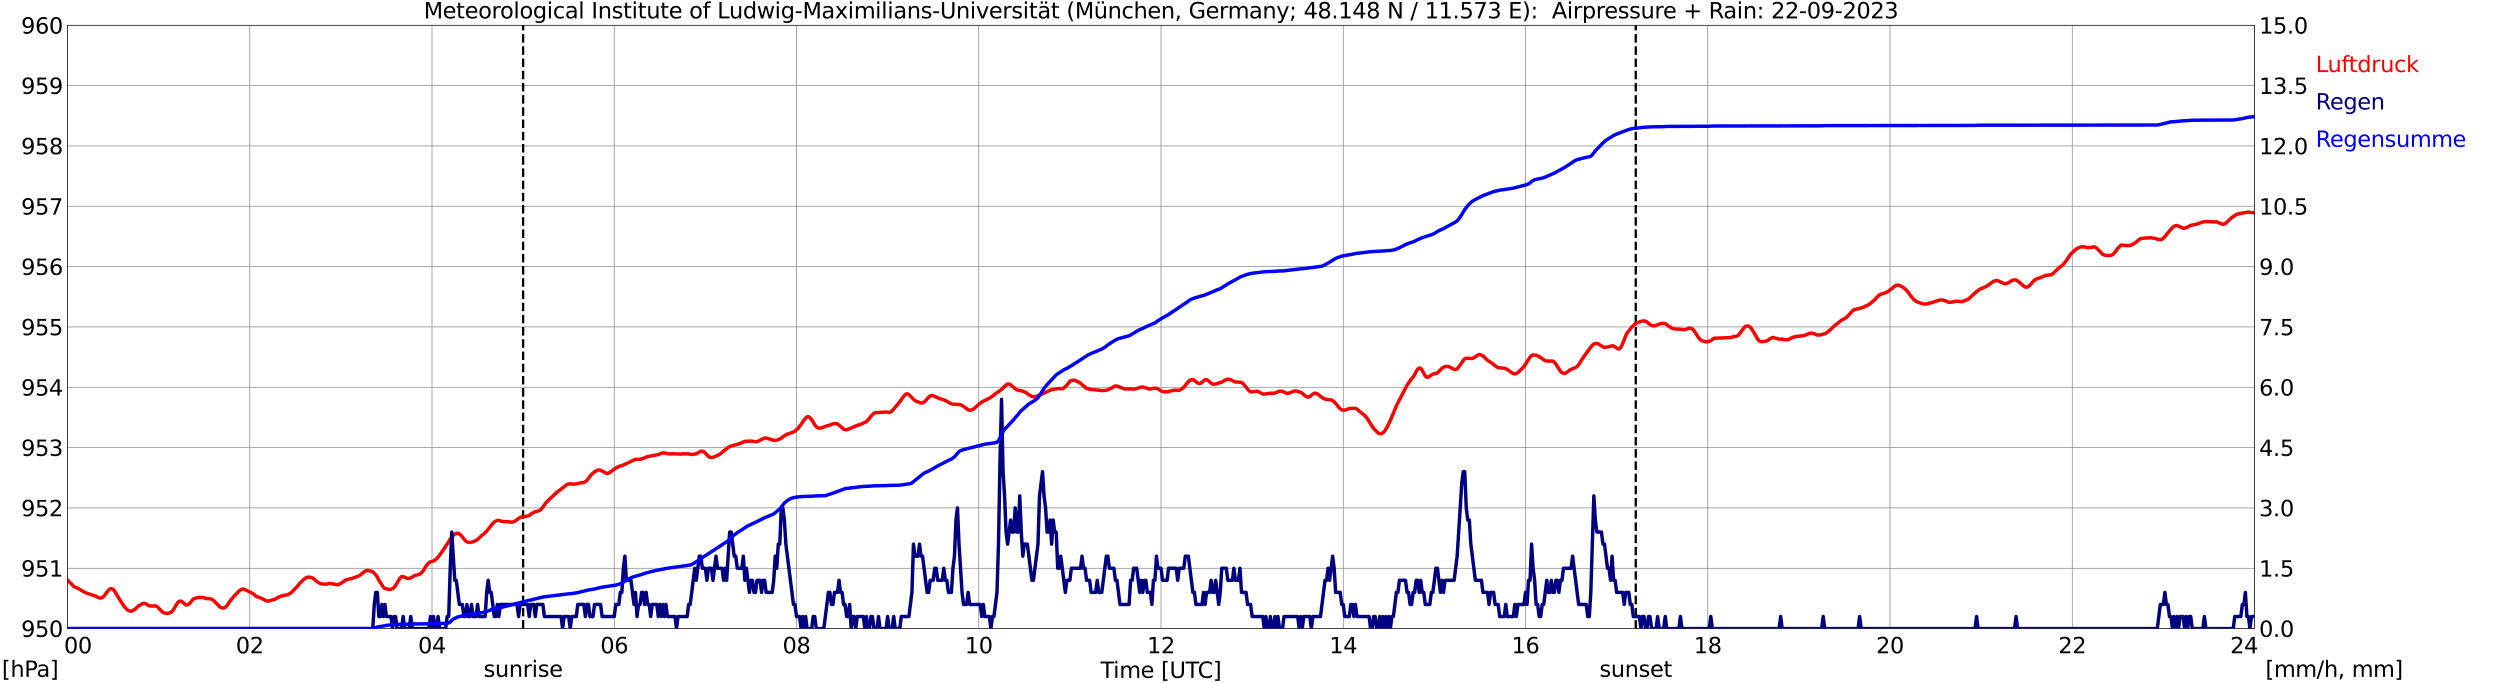 <?xml version="1.0" encoding="utf-8" standalone="no"?>
<!DOCTYPE svg PUBLIC "-//W3C//DTD SVG 1.1//EN"
  "http://www.w3.org/Graphics/SVG/1.1/DTD/svg11.dtd">
<svg xmlns:xlink="http://www.w3.org/1999/xlink" width="1085.4pt" height="296.64pt" viewBox="0 0 1085.4 296.64" xmlns="http://www.w3.org/2000/svg" version="1.1">
 <defs>
  <style type="text/css">*{stroke-linejoin: round; stroke-linecap: butt}</style>
 </defs>
 <g id="figure_1">
  <g id="patch_1">
   <path d="M 0 296.64 
L 1085.4 296.64 
L 1085.4 0 
L 0 0 
z
" style="fill: #ffffff"/>
  </g>
  <g id="axes_1">
   <g id="patch_2">
    <path d="M 29.306 272.909 
L 978.814 272.909 
L 978.814 10.976 
L 29.306 10.976 
z
" style="fill: #ffffff"/>
   </g>
   <g id="patch_3">
    <path d="M 978.814 272.909 
L 978.814 272.909 
L 978.814 10.976 
L 978.814 10.976 
z
" clip-path="url(#p5c23989ffb)" style="fill: #d3d3d3; opacity: 0.25; stroke: #d3d3d3; stroke-linejoin: miter"/>
   </g>
   <g id="matplotlib.axis_1">
    <g id="xtick_1">
     <g id="line2d_1">
      <path d="M 29.306 272.909 
L 29.306 10.976 
" clip-path="url(#p5c23989ffb)" style="fill: none; stroke: #808080; stroke-width: 0.3; stroke-linecap: square"/>
     </g>
     <g id="line2d_2"/>
     <g id="text_1">
      <!--    00 -->
      <g transform="translate(18.733 283.627) scale(0.095 -0.095)">
       <defs>
        <path id="DejaVuSans-20" transform="scale(0.016)"/>
        <path id="DejaVuSans-30" d="M 2034 4250 
Q 1547 4250 1301 3770 
Q 1056 3291 1056 2328 
Q 1056 1369 1301 889 
Q 1547 409 2034 409 
Q 2525 409 2770 889 
Q 3016 1369 3016 2328 
Q 3016 3291 2770 3770 
Q 2525 4250 2034 4250 
z
M 2034 4750 
Q 2819 4750 3233 4129 
Q 3647 3509 3647 2328 
Q 3647 1150 3233 529 
Q 2819 -91 2034 -91 
Q 1250 -91 836 529 
Q 422 1150 422 2328 
Q 422 3509 836 4129 
Q 1250 4750 2034 4750 
z
" transform="scale(0.016)"/>
       </defs>
       <use xlink:href="#DejaVuSans-20"/>
       <use xlink:href="#DejaVuSans-20" transform="translate(31.787 0)"/>
       <use xlink:href="#DejaVuSans-20" transform="translate(63.574 0)"/>
       <use xlink:href="#DejaVuSans-30" transform="translate(95.361 0)"/>
       <use xlink:href="#DejaVuSans-30" transform="translate(158.984 0)"/>
      </g>
     </g>
    </g>
    <g id="xtick_2">
     <g id="line2d_3">
      <path d="M 108.431 272.909 
L 108.431 10.976 
" clip-path="url(#p5c23989ffb)" style="fill: none; stroke: #808080; stroke-width: 0.3; stroke-linecap: square"/>
     </g>
     <g id="line2d_4"/>
     <g id="text_2">
      <!-- 02 -->
      <g transform="translate(102.387 283.627) scale(0.095 -0.095)">
       <defs>
        <path id="DejaVuSans-32" d="M 1228 531 
L 3431 531 
L 3431 0 
L 469 0 
L 469 531 
Q 828 903 1448 1529 
Q 2069 2156 2228 2338 
Q 2531 2678 2651 2914 
Q 2772 3150 2772 3378 
Q 2772 3750 2511 3984 
Q 2250 4219 1831 4219 
Q 1534 4219 1204 4116 
Q 875 4013 500 3803 
L 500 4441 
Q 881 4594 1212 4672 
Q 1544 4750 1819 4750 
Q 2544 4750 2975 4387 
Q 3406 4025 3406 3419 
Q 3406 3131 3298 2873 
Q 3191 2616 2906 2266 
Q 2828 2175 2409 1742 
Q 1991 1309 1228 531 
z
" transform="scale(0.016)"/>
       </defs>
       <use xlink:href="#DejaVuSans-30"/>
       <use xlink:href="#DejaVuSans-32" transform="translate(63.623 0)"/>
      </g>
     </g>
    </g>
    <g id="xtick_3">
     <g id="line2d_5">
      <path d="M 187.557 272.909 
L 187.557 10.976 
" clip-path="url(#p5c23989ffb)" style="fill: none; stroke: #808080; stroke-width: 0.3; stroke-linecap: square"/>
     </g>
     <g id="line2d_6"/>
     <g id="text_3">
      <!-- 04 -->
      <g transform="translate(181.513 283.627) scale(0.095 -0.095)">
       <defs>
        <path id="DejaVuSans-34" d="M 2419 4116 
L 825 1625 
L 2419 1625 
L 2419 4116 
z
M 2253 4666 
L 3047 4666 
L 3047 1625 
L 3713 1625 
L 3713 1100 
L 3047 1100 
L 3047 0 
L 2419 0 
L 2419 1100 
L 313 1100 
L 313 1709 
L 2253 4666 
z
" transform="scale(0.016)"/>
       </defs>
       <use xlink:href="#DejaVuSans-30"/>
       <use xlink:href="#DejaVuSans-34" transform="translate(63.623 0)"/>
      </g>
     </g>
    </g>
    <g id="xtick_4">
     <g id="line2d_7">
      <path d="M 266.683 272.909 
L 266.683 10.976 
" clip-path="url(#p5c23989ffb)" style="fill: none; stroke: #808080; stroke-width: 0.3; stroke-linecap: square"/>
     </g>
     <g id="line2d_8"/>
     <g id="text_4">
      <!-- 06 -->
      <g transform="translate(260.638 283.627) scale(0.095 -0.095)">
       <defs>
        <path id="DejaVuSans-36" d="M 2113 2584 
Q 1688 2584 1439 2293 
Q 1191 2003 1191 1497 
Q 1191 994 1439 701 
Q 1688 409 2113 409 
Q 2538 409 2786 701 
Q 3034 994 3034 1497 
Q 3034 2003 2786 2293 
Q 2538 2584 2113 2584 
z
M 3366 4563 
L 3366 3988 
Q 3128 4100 2886 4159 
Q 2644 4219 2406 4219 
Q 1781 4219 1451 3797 
Q 1122 3375 1075 2522 
Q 1259 2794 1537 2939 
Q 1816 3084 2150 3084 
Q 2853 3084 3261 2657 
Q 3669 2231 3669 1497 
Q 3669 778 3244 343 
Q 2819 -91 2113 -91 
Q 1303 -91 875 529 
Q 447 1150 447 2328 
Q 447 3434 972 4092 
Q 1497 4750 2381 4750 
Q 2619 4750 2861 4703 
Q 3103 4656 3366 4563 
z
" transform="scale(0.016)"/>
       </defs>
       <use xlink:href="#DejaVuSans-30"/>
       <use xlink:href="#DejaVuSans-36" transform="translate(63.623 0)"/>
      </g>
     </g>
    </g>
    <g id="xtick_5">
     <g id="line2d_9">
      <path d="M 345.808 272.909 
L 345.808 10.976 
" clip-path="url(#p5c23989ffb)" style="fill: none; stroke: #808080; stroke-width: 0.3; stroke-linecap: square"/>
     </g>
     <g id="line2d_10"/>
     <g id="text_5">
      <!-- 08 -->
      <g transform="translate(339.764 283.627) scale(0.095 -0.095)">
       <defs>
        <path id="DejaVuSans-38" d="M 2034 2216 
Q 1584 2216 1326 1975 
Q 1069 1734 1069 1313 
Q 1069 891 1326 650 
Q 1584 409 2034 409 
Q 2484 409 2743 651 
Q 3003 894 3003 1313 
Q 3003 1734 2745 1975 
Q 2488 2216 2034 2216 
z
M 1403 2484 
Q 997 2584 770 2862 
Q 544 3141 544 3541 
Q 544 4100 942 4425 
Q 1341 4750 2034 4750 
Q 2731 4750 3128 4425 
Q 3525 4100 3525 3541 
Q 3525 3141 3298 2862 
Q 3072 2584 2669 2484 
Q 3125 2378 3379 2068 
Q 3634 1759 3634 1313 
Q 3634 634 3220 271 
Q 2806 -91 2034 -91 
Q 1263 -91 848 271 
Q 434 634 434 1313 
Q 434 1759 690 2068 
Q 947 2378 1403 2484 
z
M 1172 3481 
Q 1172 3119 1398 2916 
Q 1625 2713 2034 2713 
Q 2441 2713 2670 2916 
Q 2900 3119 2900 3481 
Q 2900 3844 2670 4047 
Q 2441 4250 2034 4250 
Q 1625 4250 1398 4047 
Q 1172 3844 1172 3481 
z
" transform="scale(0.016)"/>
       </defs>
       <use xlink:href="#DejaVuSans-30"/>
       <use xlink:href="#DejaVuSans-38" transform="translate(63.623 0)"/>
      </g>
     </g>
    </g>
    <g id="xtick_6">
     <g id="line2d_11">
      <path d="M 424.934 272.909 
L 424.934 10.976 
" clip-path="url(#p5c23989ffb)" style="fill: none; stroke: #808080; stroke-width: 0.3; stroke-linecap: square"/>
     </g>
     <g id="line2d_12"/>
     <g id="text_6">
      <!-- 10 -->
      <g transform="translate(418.89 283.627) scale(0.095 -0.095)">
       <defs>
        <path id="DejaVuSans-31" d="M 794 531 
L 1825 531 
L 1825 4091 
L 703 3866 
L 703 4441 
L 1819 4666 
L 2450 4666 
L 2450 531 
L 3481 531 
L 3481 0 
L 794 0 
L 794 531 
z
" transform="scale(0.016)"/>
       </defs>
       <use xlink:href="#DejaVuSans-31"/>
       <use xlink:href="#DejaVuSans-30" transform="translate(63.623 0)"/>
      </g>
     </g>
    </g>
    <g id="xtick_7">
     <g id="line2d_13">
      <path d="M 504.06 272.909 
L 504.06 10.976 
" clip-path="url(#p5c23989ffb)" style="fill: none; stroke: #808080; stroke-width: 0.3; stroke-linecap: square"/>
     </g>
     <g id="line2d_14"/>
     <g id="text_7">
      <!-- 12 -->
      <g transform="translate(498.015 283.627) scale(0.095 -0.095)">
       <use xlink:href="#DejaVuSans-31"/>
       <use xlink:href="#DejaVuSans-32" transform="translate(63.623 0)"/>
      </g>
     </g>
    </g>
    <g id="xtick_8">
     <g id="line2d_15">
      <path d="M 583.185 272.909 
L 583.185 10.976 
" clip-path="url(#p5c23989ffb)" style="fill: none; stroke: #808080; stroke-width: 0.3; stroke-linecap: square"/>
     </g>
     <g id="line2d_16"/>
     <g id="text_8">
      <!-- 14 -->
      <g transform="translate(577.141 283.627) scale(0.095 -0.095)">
       <use xlink:href="#DejaVuSans-31"/>
       <use xlink:href="#DejaVuSans-34" transform="translate(63.623 0)"/>
      </g>
     </g>
    </g>
    <g id="xtick_9">
     <g id="line2d_17">
      <path d="M 662.311 272.909 
L 662.311 10.976 
" clip-path="url(#p5c23989ffb)" style="fill: none; stroke: #808080; stroke-width: 0.3; stroke-linecap: square"/>
     </g>
     <g id="line2d_18"/>
     <g id="text_9">
      <!-- 16 -->
      <g transform="translate(656.267 283.627) scale(0.095 -0.095)">
       <use xlink:href="#DejaVuSans-31"/>
       <use xlink:href="#DejaVuSans-36" transform="translate(63.623 0)"/>
      </g>
     </g>
    </g>
    <g id="xtick_10">
     <g id="line2d_19">
      <path d="M 741.437 272.909 
L 741.437 10.976 
" clip-path="url(#p5c23989ffb)" style="fill: none; stroke: #808080; stroke-width: 0.3; stroke-linecap: square"/>
     </g>
     <g id="line2d_20"/>
     <g id="text_10">
      <!-- 18 -->
      <g transform="translate(735.392 283.627) scale(0.095 -0.095)">
       <use xlink:href="#DejaVuSans-31"/>
       <use xlink:href="#DejaVuSans-38" transform="translate(63.623 0)"/>
      </g>
     </g>
    </g>
    <g id="xtick_11">
     <g id="line2d_21">
      <path d="M 820.562 272.909 
L 820.562 10.976 
" clip-path="url(#p5c23989ffb)" style="fill: none; stroke: #808080; stroke-width: 0.3; stroke-linecap: square"/>
     </g>
     <g id="line2d_22"/>
     <g id="text_11">
      <!-- 20 -->
      <g transform="translate(814.518 283.627) scale(0.095 -0.095)">
       <use xlink:href="#DejaVuSans-32"/>
       <use xlink:href="#DejaVuSans-30" transform="translate(63.623 0)"/>
      </g>
     </g>
    </g>
    <g id="xtick_12">
     <g id="line2d_23">
      <path d="M 899.688 272.909 
L 899.688 10.976 
" clip-path="url(#p5c23989ffb)" style="fill: none; stroke: #808080; stroke-width: 0.3; stroke-linecap: square"/>
     </g>
     <g id="line2d_24"/>
     <g id="text_12">
      <!-- 22 -->
      <g transform="translate(893.644 283.627) scale(0.095 -0.095)">
       <use xlink:href="#DejaVuSans-32"/>
       <use xlink:href="#DejaVuSans-32" transform="translate(63.623 0)"/>
      </g>
     </g>
    </g>
    <g id="xtick_13">
     <g id="line2d_25">
      <path d="M 978.814 272.909 
L 978.814 10.976 
" clip-path="url(#p5c23989ffb)" style="fill: none; stroke: #808080; stroke-width: 0.3; stroke-linecap: square"/>
     </g>
     <g id="line2d_26"/>
     <g id="text_13">
      <!-- 24    -->
      <g transform="translate(968.241 283.627) scale(0.095 -0.095)">
       <use xlink:href="#DejaVuSans-32"/>
       <use xlink:href="#DejaVuSans-34" transform="translate(63.623 0)"/>
       <use xlink:href="#DejaVuSans-20" transform="translate(127.246 0)"/>
       <use xlink:href="#DejaVuSans-20" transform="translate(159.033 0)"/>
       <use xlink:href="#DejaVuSans-20" transform="translate(190.82 0)"/>
      </g>
     </g>
    </g>
    <g id="text_14">
     <!-- Time [UTC] -->
     <g transform="translate(477.806 294.322) scale(0.095 -0.095)">
      <defs>
       <path id="DejaVuSans-54" d="M -19 4666 
L 3928 4666 
L 3928 4134 
L 2272 4134 
L 2272 0 
L 1638 0 
L 1638 4134 
L -19 4134 
L -19 4666 
z
" transform="scale(0.016)"/>
       <path id="DejaVuSans-69" d="M 603 3500 
L 1178 3500 
L 1178 0 
L 603 0 
L 603 3500 
z
M 603 4863 
L 1178 4863 
L 1178 4134 
L 603 4134 
L 603 4863 
z
" transform="scale(0.016)"/>
       <path id="DejaVuSans-6d" d="M 3328 2828 
Q 3544 3216 3844 3400 
Q 4144 3584 4550 3584 
Q 5097 3584 5394 3201 
Q 5691 2819 5691 2113 
L 5691 0 
L 5113 0 
L 5113 2094 
Q 5113 2597 4934 2840 
Q 4756 3084 4391 3084 
Q 3944 3084 3684 2787 
Q 3425 2491 3425 1978 
L 3425 0 
L 2847 0 
L 2847 2094 
Q 2847 2600 2669 2842 
Q 2491 3084 2119 3084 
Q 1678 3084 1418 2786 
Q 1159 2488 1159 1978 
L 1159 0 
L 581 0 
L 581 3500 
L 1159 3500 
L 1159 2956 
Q 1356 3278 1631 3431 
Q 1906 3584 2284 3584 
Q 2666 3584 2933 3390 
Q 3200 3197 3328 2828 
z
" transform="scale(0.016)"/>
       <path id="DejaVuSans-65" d="M 3597 1894 
L 3597 1613 
L 953 1613 
Q 991 1019 1311 708 
Q 1631 397 2203 397 
Q 2534 397 2845 478 
Q 3156 559 3463 722 
L 3463 178 
Q 3153 47 2828 -22 
Q 2503 -91 2169 -91 
Q 1331 -91 842 396 
Q 353 884 353 1716 
Q 353 2575 817 3079 
Q 1281 3584 2069 3584 
Q 2775 3584 3186 3129 
Q 3597 2675 3597 1894 
z
M 3022 2063 
Q 3016 2534 2758 2815 
Q 2500 3097 2075 3097 
Q 1594 3097 1305 2825 
Q 1016 2553 972 2059 
L 3022 2063 
z
" transform="scale(0.016)"/>
       <path id="DejaVuSans-5b" d="M 550 4863 
L 1875 4863 
L 1875 4416 
L 1125 4416 
L 1125 -397 
L 1875 -397 
L 1875 -844 
L 550 -844 
L 550 4863 
z
" transform="scale(0.016)"/>
       <path id="DejaVuSans-55" d="M 556 4666 
L 1191 4666 
L 1191 1831 
Q 1191 1081 1462 751 
Q 1734 422 2344 422 
Q 2950 422 3222 751 
Q 3494 1081 3494 1831 
L 3494 4666 
L 4128 4666 
L 4128 1753 
Q 4128 841 3676 375 
Q 3225 -91 2344 -91 
Q 1459 -91 1007 375 
Q 556 841 556 1753 
L 556 4666 
z
" transform="scale(0.016)"/>
       <path id="DejaVuSans-43" d="M 4122 4306 
L 4122 3641 
Q 3803 3938 3442 4084 
Q 3081 4231 2675 4231 
Q 1875 4231 1450 3742 
Q 1025 3253 1025 2328 
Q 1025 1406 1450 917 
Q 1875 428 2675 428 
Q 3081 428 3442 575 
Q 3803 722 4122 1019 
L 4122 359 
Q 3791 134 3420 21 
Q 3050 -91 2638 -91 
Q 1578 -91 968 557 
Q 359 1206 359 2328 
Q 359 3453 968 4101 
Q 1578 4750 2638 4750 
Q 3056 4750 3426 4639 
Q 3797 4528 4122 4306 
z
" transform="scale(0.016)"/>
       <path id="DejaVuSans-5d" d="M 1947 4863 
L 1947 -844 
L 622 -844 
L 622 -397 
L 1369 -397 
L 1369 4416 
L 622 4416 
L 622 4863 
L 1947 4863 
z
" transform="scale(0.016)"/>
      </defs>
      <use xlink:href="#DejaVuSans-54"/>
      <use xlink:href="#DejaVuSans-69" transform="translate(57.959 0)"/>
      <use xlink:href="#DejaVuSans-6d" transform="translate(85.742 0)"/>
      <use xlink:href="#DejaVuSans-65" transform="translate(183.154 0)"/>
      <use xlink:href="#DejaVuSans-20" transform="translate(244.678 0)"/>
      <use xlink:href="#DejaVuSans-5b" transform="translate(276.465 0)"/>
      <use xlink:href="#DejaVuSans-55" transform="translate(315.479 0)"/>
      <use xlink:href="#DejaVuSans-54" transform="translate(388.672 0)"/>
      <use xlink:href="#DejaVuSans-43" transform="translate(443.881 0)"/>
      <use xlink:href="#DejaVuSans-5d" transform="translate(513.705 0)"/>
     </g>
    </g>
   </g>
   <g id="matplotlib.axis_2">
    <g id="ytick_1">
     <g id="line2d_27">
      <path d="M 29.306 272.909 
L 978.814 272.909 
" clip-path="url(#p5c23989ffb)" style="fill: none; stroke: #808080; stroke-width: 0.3; stroke-linecap: square"/>
     </g>
     <g id="line2d_28"/>
     <g id="text_15">
      <!-- 950 -->
      <g transform="translate(9.173 276.518) scale(0.095 -0.095)">
       <defs>
        <path id="DejaVuSans-39" d="M 703 97 
L 703 672 
Q 941 559 1184 500 
Q 1428 441 1663 441 
Q 2288 441 2617 861 
Q 2947 1281 2994 2138 
Q 2813 1869 2534 1725 
Q 2256 1581 1919 1581 
Q 1219 1581 811 2004 
Q 403 2428 403 3163 
Q 403 3881 828 4315 
Q 1253 4750 1959 4750 
Q 2769 4750 3195 4129 
Q 3622 3509 3622 2328 
Q 3622 1225 3098 567 
Q 2575 -91 1691 -91 
Q 1453 -91 1209 -44 
Q 966 3 703 97 
z
M 1959 2075 
Q 2384 2075 2632 2365 
Q 2881 2656 2881 3163 
Q 2881 3666 2632 3958 
Q 2384 4250 1959 4250 
Q 1534 4250 1286 3958 
Q 1038 3666 1038 3163 
Q 1038 2656 1286 2365 
Q 1534 2075 1959 2075 
z
" transform="scale(0.016)"/>
        <path id="DejaVuSans-35" d="M 691 4666 
L 3169 4666 
L 3169 4134 
L 1269 4134 
L 1269 2991 
Q 1406 3038 1543 3061 
Q 1681 3084 1819 3084 
Q 2600 3084 3056 2656 
Q 3513 2228 3513 1497 
Q 3513 744 3044 326 
Q 2575 -91 1722 -91 
Q 1428 -91 1123 -41 
Q 819 9 494 109 
L 494 744 
Q 775 591 1075 516 
Q 1375 441 1709 441 
Q 2250 441 2565 725 
Q 2881 1009 2881 1497 
Q 2881 1984 2565 2268 
Q 2250 2553 1709 2553 
Q 1456 2553 1204 2497 
Q 953 2441 691 2322 
L 691 4666 
z
" transform="scale(0.016)"/>
       </defs>
       <use xlink:href="#DejaVuSans-39"/>
       <use xlink:href="#DejaVuSans-35" transform="translate(63.623 0)"/>
       <use xlink:href="#DejaVuSans-30" transform="translate(127.246 0)"/>
      </g>
     </g>
    </g>
    <g id="ytick_2">
     <g id="line2d_29">
      <path d="M 29.306 246.715 
L 978.814 246.715 
" clip-path="url(#p5c23989ffb)" style="fill: none; stroke: #808080; stroke-width: 0.3; stroke-linecap: square"/>
     </g>
     <g id="line2d_30"/>
     <g id="text_16">
      <!-- 951 -->
      <g transform="translate(9.173 250.325) scale(0.095 -0.095)">
       <use xlink:href="#DejaVuSans-39"/>
       <use xlink:href="#DejaVuSans-35" transform="translate(63.623 0)"/>
       <use xlink:href="#DejaVuSans-31" transform="translate(127.246 0)"/>
      </g>
     </g>
    </g>
    <g id="ytick_3">
     <g id="line2d_31">
      <path d="M 29.306 220.522 
L 978.814 220.522 
" clip-path="url(#p5c23989ffb)" style="fill: none; stroke: #808080; stroke-width: 0.3; stroke-linecap: square"/>
     </g>
     <g id="line2d_32"/>
     <g id="text_17">
      <!-- 952 -->
      <g transform="translate(9.173 224.131) scale(0.095 -0.095)">
       <use xlink:href="#DejaVuSans-39"/>
       <use xlink:href="#DejaVuSans-35" transform="translate(63.623 0)"/>
       <use xlink:href="#DejaVuSans-32" transform="translate(127.246 0)"/>
      </g>
     </g>
    </g>
    <g id="ytick_4">
     <g id="line2d_33">
      <path d="M 29.306 194.329 
L 978.814 194.329 
" clip-path="url(#p5c23989ffb)" style="fill: none; stroke: #808080; stroke-width: 0.3; stroke-linecap: square"/>
     </g>
     <g id="line2d_34"/>
     <g id="text_18">
      <!-- 953 -->
      <g transform="translate(9.173 197.938) scale(0.095 -0.095)">
       <defs>
        <path id="DejaVuSans-33" d="M 2597 2516 
Q 3050 2419 3304 2112 
Q 3559 1806 3559 1356 
Q 3559 666 3084 287 
Q 2609 -91 1734 -91 
Q 1441 -91 1130 -33 
Q 819 25 488 141 
L 488 750 
Q 750 597 1062 519 
Q 1375 441 1716 441 
Q 2309 441 2620 675 
Q 2931 909 2931 1356 
Q 2931 1769 2642 2001 
Q 2353 2234 1838 2234 
L 1294 2234 
L 1294 2753 
L 1863 2753 
Q 2328 2753 2575 2939 
Q 2822 3125 2822 3475 
Q 2822 3834 2567 4026 
Q 2313 4219 1838 4219 
Q 1578 4219 1281 4162 
Q 984 4106 628 3988 
L 628 4550 
Q 988 4650 1302 4700 
Q 1616 4750 1894 4750 
Q 2613 4750 3031 4423 
Q 3450 4097 3450 3541 
Q 3450 3153 3228 2886 
Q 3006 2619 2597 2516 
z
" transform="scale(0.016)"/>
       </defs>
       <use xlink:href="#DejaVuSans-39"/>
       <use xlink:href="#DejaVuSans-35" transform="translate(63.623 0)"/>
       <use xlink:href="#DejaVuSans-33" transform="translate(127.246 0)"/>
      </g>
     </g>
    </g>
    <g id="ytick_5">
     <g id="line2d_35">
      <path d="M 29.306 168.136 
L 978.814 168.136 
" clip-path="url(#p5c23989ffb)" style="fill: none; stroke: #808080; stroke-width: 0.3; stroke-linecap: square"/>
     </g>
     <g id="line2d_36"/>
     <g id="text_19">
      <!-- 954 -->
      <g transform="translate(9.173 171.745) scale(0.095 -0.095)">
       <use xlink:href="#DejaVuSans-39"/>
       <use xlink:href="#DejaVuSans-35" transform="translate(63.623 0)"/>
       <use xlink:href="#DejaVuSans-34" transform="translate(127.246 0)"/>
      </g>
     </g>
    </g>
    <g id="ytick_6">
     <g id="line2d_37">
      <path d="M 29.306 141.942 
L 978.814 141.942 
" clip-path="url(#p5c23989ffb)" style="fill: none; stroke: #808080; stroke-width: 0.3; stroke-linecap: square"/>
     </g>
     <g id="line2d_38"/>
     <g id="text_20">
      <!-- 955 -->
      <g transform="translate(9.173 145.551) scale(0.095 -0.095)">
       <use xlink:href="#DejaVuSans-39"/>
       <use xlink:href="#DejaVuSans-35" transform="translate(63.623 0)"/>
       <use xlink:href="#DejaVuSans-35" transform="translate(127.246 0)"/>
      </g>
     </g>
    </g>
    <g id="ytick_7">
     <g id="line2d_39">
      <path d="M 29.306 115.749 
L 978.814 115.749 
" clip-path="url(#p5c23989ffb)" style="fill: none; stroke: #808080; stroke-width: 0.3; stroke-linecap: square"/>
     </g>
     <g id="line2d_40"/>
     <g id="text_21">
      <!-- 956 -->
      <g transform="translate(9.173 119.358) scale(0.095 -0.095)">
       <use xlink:href="#DejaVuSans-39"/>
       <use xlink:href="#DejaVuSans-35" transform="translate(63.623 0)"/>
       <use xlink:href="#DejaVuSans-36" transform="translate(127.246 0)"/>
      </g>
     </g>
    </g>
    <g id="ytick_8">
     <g id="line2d_41">
      <path d="M 29.306 89.556 
L 978.814 89.556 
" clip-path="url(#p5c23989ffb)" style="fill: none; stroke: #808080; stroke-width: 0.3; stroke-linecap: square"/>
     </g>
     <g id="line2d_42"/>
     <g id="text_22">
      <!-- 957 -->
      <g transform="translate(9.173 93.165) scale(0.095 -0.095)">
       <defs>
        <path id="DejaVuSans-37" d="M 525 4666 
L 3525 4666 
L 3525 4397 
L 1831 0 
L 1172 0 
L 2766 4134 
L 525 4134 
L 525 4666 
z
" transform="scale(0.016)"/>
       </defs>
       <use xlink:href="#DejaVuSans-39"/>
       <use xlink:href="#DejaVuSans-35" transform="translate(63.623 0)"/>
       <use xlink:href="#DejaVuSans-37" transform="translate(127.246 0)"/>
      </g>
     </g>
    </g>
    <g id="ytick_9">
     <g id="line2d_43">
      <path d="M 29.306 63.362 
L 978.814 63.362 
" clip-path="url(#p5c23989ffb)" style="fill: none; stroke: #808080; stroke-width: 0.3; stroke-linecap: square"/>
     </g>
     <g id="line2d_44"/>
     <g id="text_23">
      <!-- 958 -->
      <g transform="translate(9.173 66.972) scale(0.095 -0.095)">
       <use xlink:href="#DejaVuSans-39"/>
       <use xlink:href="#DejaVuSans-35" transform="translate(63.623 0)"/>
       <use xlink:href="#DejaVuSans-38" transform="translate(127.246 0)"/>
      </g>
     </g>
    </g>
    <g id="ytick_10">
     <g id="line2d_45">
      <path d="M 29.306 37.169 
L 978.814 37.169 
" clip-path="url(#p5c23989ffb)" style="fill: none; stroke: #808080; stroke-width: 0.3; stroke-linecap: square"/>
     </g>
     <g id="line2d_46"/>
     <g id="text_24">
      <!-- 959 -->
      <g transform="translate(9.173 40.778) scale(0.095 -0.095)">
       <use xlink:href="#DejaVuSans-39"/>
       <use xlink:href="#DejaVuSans-35" transform="translate(63.623 0)"/>
       <use xlink:href="#DejaVuSans-39" transform="translate(127.246 0)"/>
      </g>
     </g>
    </g>
    <g id="ytick_11">
     <g id="line2d_47">
      <path d="M 29.306 10.976 
L 978.814 10.976 
" clip-path="url(#p5c23989ffb)" style="fill: none; stroke: #808080; stroke-width: 0.3; stroke-linecap: square"/>
     </g>
     <g id="line2d_48"/>
     <g id="text_25">
      <!-- 960 -->
      <g transform="translate(9.173 14.585) scale(0.095 -0.095)">
       <use xlink:href="#DejaVuSans-39"/>
       <use xlink:href="#DejaVuSans-36" transform="translate(63.623 0)"/>
       <use xlink:href="#DejaVuSans-30" transform="translate(127.246 0)"/>
      </g>
     </g>
    </g>
   </g>
   <g id="line2d_49">
    <path d="M 227.12 272.909 
L 227.12 10.976 
" clip-path="url(#p5c23989ffb)" style="fill: none; stroke-dasharray: 3.7,1.6; stroke-dashoffset: 0; stroke: #000000"/>
   </g>
   <g id="line2d_50">
    <path d="M 710.182 272.909 
L 710.182 10.976 
" clip-path="url(#p5c23989ffb)" style="fill: none; stroke-dasharray: 3.7,1.6; stroke-dashoffset: 0; stroke: #000000"/>
   </g>
   <g id="line2d_51">
    <path d="M 29.306 251.78 
L 29.965 252.543 
L 31.284 253.788 
L 31.943 254.521 
L 32.603 254.94 
L 33.921 255.464 
L 36.559 257.036 
L 37.878 257.612 
L 41.834 258.922 
L 42.493 259.341 
L 43.153 259.603 
L 43.812 259.655 
L 44.472 259.393 
L 45.131 258.817 
L 46.45 257.088 
L 47.109 256.197 
L 47.768 255.674 
L 48.428 255.621 
L 49.087 255.831 
L 49.747 256.669 
L 51.725 259.917 
L 53.043 262.012 
L 53.703 263.008 
L 55.022 264.527 
L 55.681 264.998 
L 56.34 265.313 
L 57 265.365 
L 58.319 264.684 
L 58.978 264.213 
L 60.297 262.903 
L 60.956 262.693 
L 61.615 262.17 
L 62.275 261.96 
L 62.934 261.96 
L 64.253 262.693 
L 64.912 263.06 
L 66.89 263.113 
L 67.55 263.06 
L 68.209 263.374 
L 69.528 264.684 
L 70.187 265.418 
L 70.847 265.941 
L 71.506 266.203 
L 72.825 266.308 
L 74.144 265.889 
L 74.803 265.313 
L 75.462 264.422 
L 76.781 262.17 
L 77.441 261.279 
L 78.1 260.965 
L 78.759 261.017 
L 80.737 262.641 
L 81.397 262.536 
L 82.056 262.274 
L 82.716 261.593 
L 83.375 260.65 
L 84.034 260.022 
L 86.013 259.341 
L 86.672 259.445 
L 87.991 259.341 
L 89.309 259.812 
L 90.628 259.917 
L 91.947 260.126 
L 92.606 260.598 
L 94.584 262.589 
L 95.244 263.322 
L 95.903 263.741 
L 96.563 264.003 
L 97.222 263.951 
L 97.881 263.636 
L 98.541 262.903 
L 99.86 260.965 
L 101.838 258.555 
L 102.497 257.979 
L 103.816 256.564 
L 104.475 256.093 
L 105.135 255.778 
L 105.794 255.726 
L 109.75 257.664 
L 111.069 258.764 
L 111.728 259.131 
L 113.047 259.55 
L 115.685 260.912 
L 116.344 260.965 
L 117.003 260.86 
L 118.322 260.441 
L 119.641 260.074 
L 120.3 259.603 
L 122.278 258.712 
L 124.916 258.188 
L 126.235 257.455 
L 127.553 256.197 
L 128.872 254.835 
L 130.191 253.159 
L 132.169 251.326 
L 132.829 250.906 
L 133.488 250.644 
L 134.147 250.54 
L 135.466 250.802 
L 136.125 251.221 
L 137.444 252.373 
L 138.104 252.845 
L 139.422 253.473 
L 140.741 253.631 
L 142.06 253.578 
L 142.719 253.316 
L 143.379 253.264 
L 145.357 253.683 
L 146.676 253.892 
L 147.994 253.316 
L 148.654 252.792 
L 149.313 252.426 
L 149.972 251.849 
L 151.291 251.483 
L 152.61 251.168 
L 153.929 250.749 
L 155.247 250.278 
L 156.566 249.544 
L 157.885 248.392 
L 159.204 247.658 
L 159.863 247.658 
L 160.523 247.868 
L 161.182 247.92 
L 161.841 248.287 
L 162.501 248.863 
L 163.16 249.597 
L 163.819 250.54 
L 164.479 251.902 
L 166.457 254.94 
L 167.116 255.516 
L 169.094 255.936 
L 169.754 255.831 
L 170.413 255.569 
L 171.073 255.097 
L 171.732 254.154 
L 173.71 250.906 
L 174.37 250.33 
L 175.029 250.33 
L 177.007 251.168 
L 177.666 251.116 
L 178.326 250.854 
L 179.645 250.121 
L 180.304 249.754 
L 180.963 249.702 
L 182.282 249.23 
L 182.941 248.706 
L 183.601 247.973 
L 184.92 245.877 
L 185.579 244.934 
L 186.238 244.358 
L 186.898 243.939 
L 188.216 243.572 
L 188.876 243.153 
L 190.195 241.896 
L 192.832 238.229 
L 195.47 234.143 
L 196.788 232.466 
L 197.448 231.89 
L 198.107 231.523 
L 198.767 231.523 
L 199.426 231.785 
L 200.085 232.362 
L 202.063 234.771 
L 202.723 235.243 
L 203.382 235.452 
L 204.042 235.505 
L 205.36 235.243 
L 206.679 234.614 
L 207.339 234.143 
L 209.317 232.362 
L 209.976 231.89 
L 211.295 230.633 
L 213.273 228.118 
L 213.932 227.28 
L 214.592 226.651 
L 215.251 226.232 
L 215.91 225.97 
L 216.57 225.918 
L 217.889 226.337 
L 219.867 226.547 
L 220.526 226.442 
L 221.845 226.704 
L 222.504 226.651 
L 223.164 226.442 
L 223.823 226.075 
L 225.142 225.08 
L 226.461 224.399 
L 227.779 224.294 
L 229.098 224.032 
L 229.757 223.77 
L 231.076 222.827 
L 232.395 222.146 
L 233.714 221.884 
L 234.373 221.57 
L 235.033 220.941 
L 235.692 220.155 
L 237.011 218.322 
L 238.329 216.96 
L 240.308 215.126 
L 241.626 213.869 
L 246.242 210.307 
L 246.901 210.097 
L 249.539 210.202 
L 252.176 209.626 
L 253.495 209.521 
L 254.814 208.578 
L 256.133 206.797 
L 257.451 205.382 
L 258.111 204.806 
L 259.43 204.178 
L 260.089 204.02 
L 260.748 204.178 
L 263.386 205.54 
L 264.045 205.54 
L 264.705 205.173 
L 267.342 203.182 
L 268.661 202.554 
L 269.32 202.292 
L 269.98 202.187 
L 271.298 201.558 
L 275.914 199.41 
L 277.892 199.41 
L 279.211 199.044 
L 281.189 198.205 
L 282.508 197.996 
L 285.805 197.367 
L 287.124 196.791 
L 287.783 196.634 
L 289.102 196.739 
L 289.761 197.001 
L 291.739 197.053 
L 293.058 197.001 
L 294.377 197.105 
L 295.696 197.158 
L 297.014 196.948 
L 297.674 197.105 
L 298.333 197.001 
L 300.311 197.315 
L 302.289 197.053 
L 304.267 195.848 
L 304.927 195.9 
L 305.586 196.11 
L 306.905 197.472 
L 307.564 198.153 
L 308.224 198.52 
L 308.883 198.625 
L 309.543 198.572 
L 312.18 197.42 
L 316.136 194.276 
L 317.455 193.595 
L 318.774 193.281 
L 320.093 192.967 
L 323.39 191.657 
L 324.708 191.552 
L 326.027 191.5 
L 328.005 191.762 
L 328.665 191.71 
L 329.324 191.5 
L 331.302 190.452 
L 331.961 190.19 
L 332.621 190.138 
L 335.918 191.186 
L 337.236 191.081 
L 337.896 190.924 
L 339.215 190.19 
L 340.533 189.195 
L 341.852 188.462 
L 343.171 188.042 
L 344.49 187.571 
L 345.149 187.152 
L 346.468 185.999 
L 347.787 184.271 
L 349.105 182.332 
L 350.424 180.918 
L 351.083 180.918 
L 351.743 181.442 
L 352.402 182.228 
L 353.062 183.223 
L 353.721 184.428 
L 354.38 185.214 
L 355.04 185.737 
L 355.699 185.895 
L 356.359 185.842 
L 358.996 184.899 
L 360.315 184.533 
L 361.634 184.009 
L 362.952 183.852 
L 363.612 184.061 
L 364.93 185.109 
L 366.249 186.261 
L 366.909 186.576 
L 367.568 186.576 
L 368.887 186.104 
L 371.524 184.952 
L 372.843 184.48 
L 373.502 184.323 
L 376.14 183.066 
L 377.459 181.651 
L 378.118 180.708 
L 379.437 179.399 
L 380.096 179.189 
L 384.712 178.875 
L 386.031 179.084 
L 386.69 178.822 
L 387.349 178.351 
L 389.987 175.26 
L 392.624 171.698 
L 393.284 171.122 
L 393.943 170.964 
L 394.603 171.331 
L 397.24 173.95 
L 398.559 174.474 
L 399.878 174.998 
L 400.537 174.946 
L 401.196 174.579 
L 401.856 173.95 
L 403.175 172.431 
L 403.834 171.907 
L 404.493 171.698 
L 405.153 171.803 
L 407.131 172.693 
L 407.79 173.008 
L 409.768 173.584 
L 411.087 174.212 
L 412.406 174.998 
L 413.725 175.522 
L 415.703 175.574 
L 417.022 175.679 
L 418.34 176.413 
L 420.318 177.932 
L 420.978 178.089 
L 421.637 178.037 
L 422.297 177.775 
L 422.956 177.356 
L 424.934 175.574 
L 426.253 174.527 
L 428.231 173.531 
L 429.55 172.903 
L 430.869 172.012 
L 432.187 170.912 
L 434.165 169.602 
L 435.484 168.45 
L 436.144 167.664 
L 437.462 166.721 
L 438.122 166.774 
L 438.781 167.035 
L 440.759 168.764 
L 441.419 169.183 
L 442.078 169.445 
L 444.056 169.812 
L 445.375 170.388 
L 446.694 171.384 
L 448.012 172.117 
L 448.672 172.274 
L 449.331 172.274 
L 450.65 171.803 
L 453.287 170.65 
L 454.606 170.021 
L 456.584 169.183 
L 458.563 168.817 
L 460.541 168.712 
L 461.2 168.764 
L 461.859 168.45 
L 463.178 167.245 
L 464.497 165.569 
L 465.156 165.202 
L 466.475 165.045 
L 467.134 165.307 
L 467.794 165.726 
L 468.453 165.883 
L 471.091 168.083 
L 471.75 168.659 
L 472.409 168.764 
L 473.069 169.026 
L 477.025 169.393 
L 478.344 169.602 
L 480.322 169.445 
L 481.641 168.921 
L 482.96 168.293 
L 483.619 167.821 
L 484.278 167.559 
L 484.938 167.612 
L 488.235 168.869 
L 490.213 168.817 
L 492.191 168.974 
L 493.51 168.712 
L 495.488 168.031 
L 496.147 168.031 
L 497.466 168.397 
L 498.785 168.869 
L 499.444 168.921 
L 500.763 168.555 
L 502.082 168.555 
L 502.741 168.817 
L 504.06 169.707 
L 505.379 170.126 
L 506.697 170.126 
L 508.016 169.812 
L 509.994 169.393 
L 510.654 169.34 
L 511.313 169.498 
L 511.972 169.445 
L 513.291 168.712 
L 513.95 168.136 
L 515.929 165.726 
L 516.588 165.15 
L 517.247 164.835 
L 517.907 164.783 
L 519.226 165.673 
L 519.885 166.25 
L 520.544 166.512 
L 521.204 166.407 
L 521.863 165.988 
L 523.182 164.835 
L 523.841 164.835 
L 524.501 165.202 
L 525.819 166.354 
L 526.479 166.774 
L 527.797 166.774 
L 530.435 165.883 
L 531.094 165.569 
L 531.754 165.097 
L 533.073 164.573 
L 534.391 164.888 
L 536.369 165.883 
L 537.029 165.831 
L 539.007 166.04 
L 539.666 166.512 
L 542.304 169.707 
L 542.963 170.074 
L 543.623 170.126 
L 545.601 169.812 
L 546.26 169.969 
L 548.238 171.069 
L 548.898 171.122 
L 551.535 170.702 
L 552.854 170.755 
L 553.513 170.65 
L 555.491 169.812 
L 556.81 169.864 
L 558.788 170.86 
L 559.448 170.755 
L 562.085 169.707 
L 562.745 169.76 
L 564.723 170.336 
L 565.382 170.755 
L 566.701 171.907 
L 567.36 172.274 
L 568.02 172.379 
L 568.679 172.169 
L 569.998 171.069 
L 570.657 170.755 
L 571.317 170.702 
L 571.976 171.017 
L 572.635 171.488 
L 573.295 172.117 
L 574.613 173.008 
L 575.932 173.427 
L 577.91 173.636 
L 578.57 173.95 
L 579.229 174.474 
L 580.548 175.889 
L 581.207 176.832 
L 581.867 177.513 
L 582.526 177.984 
L 583.845 178.089 
L 585.823 177.356 
L 588.46 177.251 
L 589.12 177.618 
L 592.417 180.342 
L 593.076 180.97 
L 593.736 181.861 
L 595.714 185.056 
L 596.373 185.999 
L 598.351 188.042 
L 599.011 188.252 
L 599.67 188.252 
L 600.329 187.99 
L 600.989 187.414 
L 602.307 185.266 
L 603.626 182.542 
L 606.264 176.203 
L 607.582 173.584 
L 610.879 167.245 
L 612.858 164.416 
L 613.517 163.683 
L 614.176 162.635 
L 614.836 161.325 
L 615.495 160.278 
L 616.154 159.806 
L 616.814 159.911 
L 617.473 160.801 
L 618.792 163.211 
L 619.451 163.787 
L 620.111 163.735 
L 622.089 162.425 
L 623.408 162.216 
L 624.067 161.902 
L 625.386 160.592 
L 626.045 159.858 
L 626.705 159.439 
L 627.364 159.177 
L 628.683 159.073 
L 629.342 159.282 
L 630.661 160.068 
L 631.32 160.33 
L 631.98 160.435 
L 632.639 160.173 
L 633.958 158.444 
L 635.276 156.506 
L 635.936 155.772 
L 636.595 155.51 
L 637.914 155.615 
L 639.233 155.615 
L 639.892 155.301 
L 641.87 153.991 
L 642.53 153.886 
L 643.848 154.515 
L 645.827 156.453 
L 647.145 157.239 
L 647.805 157.711 
L 648.464 158.339 
L 650.442 159.649 
L 651.761 159.754 
L 653.08 159.858 
L 654.399 160.382 
L 655.717 161.325 
L 656.377 161.849 
L 657.036 162.216 
L 657.695 162.373 
L 658.355 162.163 
L 659.014 161.744 
L 661.652 159.177 
L 664.289 154.987 
L 664.949 154.358 
L 665.608 154.096 
L 666.927 154.201 
L 668.246 154.829 
L 670.883 156.61 
L 671.542 156.768 
L 674.18 156.768 
L 674.839 157.239 
L 675.499 158.077 
L 677.477 161.168 
L 678.136 161.797 
L 678.796 162.059 
L 679.455 162.059 
L 680.114 161.797 
L 681.433 160.749 
L 682.092 160.33 
L 684.071 159.597 
L 684.73 159.073 
L 685.389 158.339 
L 687.368 155.196 
L 688.686 153.415 
L 690.664 150.691 
L 691.324 149.853 
L 691.983 149.381 
L 692.643 149.119 
L 693.302 149.067 
L 693.961 149.329 
L 695.939 150.586 
L 696.599 150.848 
L 697.918 150.638 
L 699.236 150.324 
L 699.896 150.115 
L 700.555 150.219 
L 702.533 151.477 
L 703.193 151.424 
L 703.852 150.586 
L 704.511 149.172 
L 705.83 145.714 
L 706.49 144.457 
L 708.468 141.995 
L 710.446 140.213 
L 713.083 139.375 
L 713.743 139.323 
L 714.402 139.428 
L 715.062 139.794 
L 716.38 140.947 
L 717.04 141.314 
L 717.699 141.471 
L 718.358 141.471 
L 720.337 140.737 
L 720.996 140.475 
L 722.315 140.371 
L 722.974 140.528 
L 723.633 140.947 
L 724.293 141.523 
L 726.271 142.676 
L 727.59 142.885 
L 728.909 142.885 
L 730.887 143.095 
L 731.546 143.095 
L 733.524 142.414 
L 734.184 142.518 
L 734.843 142.885 
L 735.502 143.619 
L 737.48 146.657 
L 738.14 147.39 
L 738.799 147.914 
L 740.777 148.438 
L 742.096 148.176 
L 742.756 147.967 
L 744.074 146.867 
L 751.327 146.552 
L 752.646 146.133 
L 753.306 146.133 
L 753.965 145.976 
L 754.624 145.609 
L 755.284 144.876 
L 757.262 142.204 
L 757.921 141.628 
L 758.581 141.523 
L 759.24 141.628 
L 759.899 142.099 
L 760.559 142.833 
L 763.196 147.338 
L 763.856 148.019 
L 764.515 148.281 
L 765.174 148.333 
L 767.153 147.967 
L 768.471 147.129 
L 769.131 146.709 
L 769.79 146.5 
L 772.428 147.233 
L 773.087 147.286 
L 773.746 147.181 
L 774.406 147.443 
L 775.725 147.548 
L 777.043 147.181 
L 777.703 146.709 
L 778.362 146.395 
L 779.021 146.343 
L 779.681 146.081 
L 782.978 145.766 
L 784.296 145.295 
L 785.615 144.666 
L 786.934 144.666 
L 787.593 144.824 
L 788.912 145.452 
L 790.231 145.452 
L 792.209 144.876 
L 792.868 144.614 
L 794.187 143.566 
L 795.506 142.309 
L 796.825 141.104 
L 799.462 139.061 
L 801.44 138.013 
L 802.759 136.704 
L 804.078 135.132 
L 804.737 134.608 
L 806.056 134.137 
L 806.715 134.137 
L 809.353 133.246 
L 810.012 132.827 
L 810.672 132.617 
L 811.99 131.832 
L 813.969 130.05 
L 815.287 128.636 
L 815.947 128.06 
L 817.265 127.484 
L 818.584 127.117 
L 819.244 126.855 
L 821.222 125.388 
L 822.541 124.288 
L 823.2 123.921 
L 823.859 123.764 
L 824.519 123.869 
L 825.837 124.497 
L 826.497 124.917 
L 827.816 126.121 
L 829.134 127.85 
L 830.453 129.579 
L 831.772 130.732 
L 833.091 131.36 
L 835.069 131.989 
L 836.388 131.989 
L 839.025 131.255 
L 842.322 130.208 
L 843.641 130.26 
L 844.959 130.732 
L 845.619 131.098 
L 846.278 131.255 
L 846.938 131.255 
L 849.575 130.732 
L 851.553 130.941 
L 852.872 130.627 
L 854.191 130.05 
L 854.85 129.631 
L 856.828 127.798 
L 858.147 126.593 
L 859.466 125.598 
L 862.103 124.497 
L 863.422 123.659 
L 865.4 122.192 
L 866.719 121.773 
L 867.378 121.878 
L 870.016 123.083 
L 870.675 123.188 
L 871.335 123.031 
L 872.653 122.35 
L 873.313 121.878 
L 873.972 121.616 
L 874.632 121.511 
L 875.291 121.564 
L 875.95 121.931 
L 877.929 123.555 
L 878.588 124.236 
L 879.247 124.602 
L 879.907 124.707 
L 880.566 124.445 
L 881.225 123.921 
L 883.204 121.669 
L 883.863 121.25 
L 888.479 119.521 
L 890.457 119.311 
L 891.116 118.945 
L 893.094 117.111 
L 893.754 116.43 
L 895.732 114.911 
L 897.051 113.182 
L 899.029 110.301 
L 900.347 109.096 
L 901.666 107.943 
L 902.985 107.367 
L 903.644 107.158 
L 904.304 107.105 
L 906.282 107.472 
L 907.601 107.472 
L 908.919 107.158 
L 909.579 107.315 
L 910.238 107.681 
L 912.876 110.405 
L 913.535 110.72 
L 914.854 110.929 
L 916.173 110.929 
L 916.832 110.772 
L 917.491 110.353 
L 918.151 109.62 
L 919.469 107.786 
L 920.788 106.476 
L 921.448 106.372 
L 922.766 106.581 
L 924.745 106.634 
L 926.723 105.638 
L 927.382 105.167 
L 928.701 104.014 
L 929.36 103.595 
L 931.998 103.281 
L 932.657 103.333 
L 933.976 103.176 
L 934.635 103.386 
L 935.295 103.438 
L 937.273 104.014 
L 937.932 104.067 
L 938.592 103.91 
L 939.251 103.438 
L 941.229 101.081 
L 943.207 98.776 
L 943.867 98.304 
L 944.526 97.99 
L 945.185 97.937 
L 946.504 98.409 
L 947.823 99.09 
L 948.482 99.038 
L 949.801 98.566 
L 951.12 97.833 
L 953.757 97.309 
L 956.395 96.366 
L 957.714 96.156 
L 961.67 96.366 
L 962.329 96.313 
L 962.989 96.523 
L 963.648 96.89 
L 964.967 97.361 
L 965.626 97.309 
L 966.285 96.942 
L 967.604 95.737 
L 968.923 94.48 
L 970.901 93.17 
L 972.22 92.751 
L 976.176 92.07 
L 978.154 92.35 
L 978.154 92.35 
" clip-path="url(#p5c23989ffb)" style="fill: none; stroke: #ff0000; stroke-width: 1.5; stroke-linecap: square"/>
   </g>
   <g id="patch_4">
    <path d="M 29.306 272.909 
L 29.306 10.976 
" style="fill: none; stroke: #000000; stroke-width: 0.3; stroke-linejoin: miter; stroke-linecap: square"/>
   </g>
   <g id="patch_5">
    <path d="M 29.306 272.909 
L 978.814 272.909 
" style="fill: none; stroke: #000000; stroke-width: 0.3; stroke-linejoin: miter; stroke-linecap: square"/>
   </g>
   <g id="patch_6">
    <path d="M 29.306 10.976 
L 978.814 10.976 
" style="fill: none; stroke: #000000; stroke-width: 0.3; stroke-linejoin: miter; stroke-linecap: square"/>
   </g>
   <g id="text_26">
    <!-- sunrise -->
    <g transform="translate(209.955 293.863) scale(0.095 -0.095)">
     <defs>
      <path id="DejaVuSans-73" d="M 2834 3397 
L 2834 2853 
Q 2591 2978 2328 3040 
Q 2066 3103 1784 3103 
Q 1356 3103 1142 2972 
Q 928 2841 928 2578 
Q 928 2378 1081 2264 
Q 1234 2150 1697 2047 
L 1894 2003 
Q 2506 1872 2764 1633 
Q 3022 1394 3022 966 
Q 3022 478 2636 193 
Q 2250 -91 1575 -91 
Q 1294 -91 989 -36 
Q 684 19 347 128 
L 347 722 
Q 666 556 975 473 
Q 1284 391 1588 391 
Q 1994 391 2212 530 
Q 2431 669 2431 922 
Q 2431 1156 2273 1281 
Q 2116 1406 1581 1522 
L 1381 1569 
Q 847 1681 609 1914 
Q 372 2147 372 2553 
Q 372 3047 722 3315 
Q 1072 3584 1716 3584 
Q 2034 3584 2315 3537 
Q 2597 3491 2834 3397 
z
" transform="scale(0.016)"/>
      <path id="DejaVuSans-75" d="M 544 1381 
L 544 3500 
L 1119 3500 
L 1119 1403 
Q 1119 906 1312 657 
Q 1506 409 1894 409 
Q 2359 409 2629 706 
Q 2900 1003 2900 1516 
L 2900 3500 
L 3475 3500 
L 3475 0 
L 2900 0 
L 2900 538 
Q 2691 219 2414 64 
Q 2138 -91 1772 -91 
Q 1169 -91 856 284 
Q 544 659 544 1381 
z
M 1991 3584 
L 1991 3584 
z
" transform="scale(0.016)"/>
      <path id="DejaVuSans-6e" d="M 3513 2113 
L 3513 0 
L 2938 0 
L 2938 2094 
Q 2938 2591 2744 2837 
Q 2550 3084 2163 3084 
Q 1697 3084 1428 2787 
Q 1159 2491 1159 1978 
L 1159 0 
L 581 0 
L 581 3500 
L 1159 3500 
L 1159 2956 
Q 1366 3272 1645 3428 
Q 1925 3584 2291 3584 
Q 2894 3584 3203 3211 
Q 3513 2838 3513 2113 
z
" transform="scale(0.016)"/>
      <path id="DejaVuSans-72" d="M 2631 2963 
Q 2534 3019 2420 3045 
Q 2306 3072 2169 3072 
Q 1681 3072 1420 2755 
Q 1159 2438 1159 1844 
L 1159 0 
L 581 0 
L 581 3500 
L 1159 3500 
L 1159 2956 
Q 1341 3275 1631 3429 
Q 1922 3584 2338 3584 
Q 2397 3584 2469 3576 
Q 2541 3569 2628 3553 
L 2631 2963 
z
" transform="scale(0.016)"/>
     </defs>
     <use xlink:href="#DejaVuSans-73"/>
     <use xlink:href="#DejaVuSans-75" transform="translate(52.1 0)"/>
     <use xlink:href="#DejaVuSans-6e" transform="translate(115.479 0)"/>
     <use xlink:href="#DejaVuSans-72" transform="translate(178.857 0)"/>
     <use xlink:href="#DejaVuSans-69" transform="translate(219.971 0)"/>
     <use xlink:href="#DejaVuSans-73" transform="translate(247.754 0)"/>
     <use xlink:href="#DejaVuSans-65" transform="translate(299.854 0)"/>
    </g>
   </g>
   <g id="text_27">
    <!-- sunset -->
    <g transform="translate(694.428 293.863) scale(0.095 -0.095)">
     <defs>
      <path id="DejaVuSans-74" d="M 1172 4494 
L 1172 3500 
L 2356 3500 
L 2356 3053 
L 1172 3053 
L 1172 1153 
Q 1172 725 1289 603 
Q 1406 481 1766 481 
L 2356 481 
L 2356 0 
L 1766 0 
Q 1100 0 847 248 
Q 594 497 594 1153 
L 594 3053 
L 172 3053 
L 172 3500 
L 594 3500 
L 594 4494 
L 1172 4494 
z
" transform="scale(0.016)"/>
     </defs>
     <use xlink:href="#DejaVuSans-73"/>
     <use xlink:href="#DejaVuSans-75" transform="translate(52.1 0)"/>
     <use xlink:href="#DejaVuSans-6e" transform="translate(115.479 0)"/>
     <use xlink:href="#DejaVuSans-73" transform="translate(178.857 0)"/>
     <use xlink:href="#DejaVuSans-65" transform="translate(230.957 0)"/>
     <use xlink:href="#DejaVuSans-74" transform="translate(292.48 0)"/>
    </g>
   </g>
   <g id="text_28">
    <!-- [hPa] -->
    <g transform="translate(0.821 293.863) scale(0.095 -0.095)">
     <defs>
      <path id="DejaVuSans-68" d="M 3513 2113 
L 3513 0 
L 2938 0 
L 2938 2094 
Q 2938 2591 2744 2837 
Q 2550 3084 2163 3084 
Q 1697 3084 1428 2787 
Q 1159 2491 1159 1978 
L 1159 0 
L 581 0 
L 581 4863 
L 1159 4863 
L 1159 2956 
Q 1366 3272 1645 3428 
Q 1925 3584 2291 3584 
Q 2894 3584 3203 3211 
Q 3513 2838 3513 2113 
z
" transform="scale(0.016)"/>
      <path id="DejaVuSans-50" d="M 1259 4147 
L 1259 2394 
L 2053 2394 
Q 2494 2394 2734 2622 
Q 2975 2850 2975 3272 
Q 2975 3691 2734 3919 
Q 2494 4147 2053 4147 
L 1259 4147 
z
M 628 4666 
L 2053 4666 
Q 2838 4666 3239 4311 
Q 3641 3956 3641 3272 
Q 3641 2581 3239 2228 
Q 2838 1875 2053 1875 
L 1259 1875 
L 1259 0 
L 628 0 
L 628 4666 
z
" transform="scale(0.016)"/>
      <path id="DejaVuSans-61" d="M 2194 1759 
Q 1497 1759 1228 1600 
Q 959 1441 959 1056 
Q 959 750 1161 570 
Q 1363 391 1709 391 
Q 2188 391 2477 730 
Q 2766 1069 2766 1631 
L 2766 1759 
L 2194 1759 
z
M 3341 1997 
L 3341 0 
L 2766 0 
L 2766 531 
Q 2569 213 2275 61 
Q 1981 -91 1556 -91 
Q 1019 -91 701 211 
Q 384 513 384 1019 
Q 384 1609 779 1909 
Q 1175 2209 1959 2209 
L 2766 2209 
L 2766 2266 
Q 2766 2663 2505 2880 
Q 2244 3097 1772 3097 
Q 1472 3097 1187 3025 
Q 903 2953 641 2809 
L 641 3341 
Q 956 3463 1253 3523 
Q 1550 3584 1831 3584 
Q 2591 3584 2966 3190 
Q 3341 2797 3341 1997 
z
" transform="scale(0.016)"/>
     </defs>
     <use xlink:href="#DejaVuSans-5b"/>
     <use xlink:href="#DejaVuSans-68" transform="translate(39.014 0)"/>
     <use xlink:href="#DejaVuSans-50" transform="translate(102.393 0)"/>
     <use xlink:href="#DejaVuSans-61" transform="translate(158.195 0)"/>
     <use xlink:href="#DejaVuSans-5d" transform="translate(219.475 0)"/>
    </g>
   </g>
   <g id="text_29">
    <!-- Luftdruck -->
    <g style="fill: #ff0000" transform="translate(1005.4 31.291) scale(0.095 -0.095)">
     <defs>
      <path id="DejaVuSans-4c" d="M 628 4666 
L 1259 4666 
L 1259 531 
L 3531 531 
L 3531 0 
L 628 0 
L 628 4666 
z
" transform="scale(0.016)"/>
      <path id="DejaVuSans-66" d="M 2375 4863 
L 2375 4384 
L 1825 4384 
Q 1516 4384 1395 4259 
Q 1275 4134 1275 3809 
L 1275 3500 
L 2222 3500 
L 2222 3053 
L 1275 3053 
L 1275 0 
L 697 0 
L 697 3053 
L 147 3053 
L 147 3500 
L 697 3500 
L 697 3744 
Q 697 4328 969 4595 
Q 1241 4863 1831 4863 
L 2375 4863 
z
" transform="scale(0.016)"/>
      <path id="DejaVuSans-64" d="M 2906 2969 
L 2906 4863 
L 3481 4863 
L 3481 0 
L 2906 0 
L 2906 525 
Q 2725 213 2448 61 
Q 2172 -91 1784 -91 
Q 1150 -91 751 415 
Q 353 922 353 1747 
Q 353 2572 751 3078 
Q 1150 3584 1784 3584 
Q 2172 3584 2448 3432 
Q 2725 3281 2906 2969 
z
M 947 1747 
Q 947 1113 1208 752 
Q 1469 391 1925 391 
Q 2381 391 2643 752 
Q 2906 1113 2906 1747 
Q 2906 2381 2643 2742 
Q 2381 3103 1925 3103 
Q 1469 3103 1208 2742 
Q 947 2381 947 1747 
z
" transform="scale(0.016)"/>
      <path id="DejaVuSans-63" d="M 3122 3366 
L 3122 2828 
Q 2878 2963 2633 3030 
Q 2388 3097 2138 3097 
Q 1578 3097 1268 2742 
Q 959 2388 959 1747 
Q 959 1106 1268 751 
Q 1578 397 2138 397 
Q 2388 397 2633 464 
Q 2878 531 3122 666 
L 3122 134 
Q 2881 22 2623 -34 
Q 2366 -91 2075 -91 
Q 1284 -91 818 406 
Q 353 903 353 1747 
Q 353 2603 823 3093 
Q 1294 3584 2113 3584 
Q 2378 3584 2631 3529 
Q 2884 3475 3122 3366 
z
" transform="scale(0.016)"/>
      <path id="DejaVuSans-6b" d="M 581 4863 
L 1159 4863 
L 1159 1991 
L 2875 3500 
L 3609 3500 
L 1753 1863 
L 3688 0 
L 2938 0 
L 1159 1709 
L 1159 0 
L 581 0 
L 581 4863 
z
" transform="scale(0.016)"/>
     </defs>
     <use xlink:href="#DejaVuSans-4c"/>
     <use xlink:href="#DejaVuSans-75" transform="translate(53.963 0)"/>
     <use xlink:href="#DejaVuSans-66" transform="translate(117.342 0)"/>
     <use xlink:href="#DejaVuSans-74" transform="translate(150.797 0)"/>
     <use xlink:href="#DejaVuSans-64" transform="translate(190.006 0)"/>
     <use xlink:href="#DejaVuSans-72" transform="translate(253.482 0)"/>
     <use xlink:href="#DejaVuSans-75" transform="translate(294.596 0)"/>
     <use xlink:href="#DejaVuSans-63" transform="translate(357.975 0)"/>
     <use xlink:href="#DejaVuSans-6b" transform="translate(412.955 0)"/>
    </g>
   </g>
   <g id="text_30">
    <!-- Regen -->
    <g style="fill: #000080" transform="translate(1005.4 47.531) scale(0.095 -0.095)">
     <defs>
      <path id="DejaVuSans-52" d="M 2841 2188 
Q 3044 2119 3236 1894 
Q 3428 1669 3622 1275 
L 4263 0 
L 3584 0 
L 2988 1197 
Q 2756 1666 2539 1819 
Q 2322 1972 1947 1972 
L 1259 1972 
L 1259 0 
L 628 0 
L 628 4666 
L 2053 4666 
Q 2853 4666 3247 4331 
Q 3641 3997 3641 3322 
Q 3641 2881 3436 2590 
Q 3231 2300 2841 2188 
z
M 1259 4147 
L 1259 2491 
L 2053 2491 
Q 2509 2491 2742 2702 
Q 2975 2913 2975 3322 
Q 2975 3731 2742 3939 
Q 2509 4147 2053 4147 
L 1259 4147 
z
" transform="scale(0.016)"/>
      <path id="DejaVuSans-67" d="M 2906 1791 
Q 2906 2416 2648 2759 
Q 2391 3103 1925 3103 
Q 1463 3103 1205 2759 
Q 947 2416 947 1791 
Q 947 1169 1205 825 
Q 1463 481 1925 481 
Q 2391 481 2648 825 
Q 2906 1169 2906 1791 
z
M 3481 434 
Q 3481 -459 3084 -895 
Q 2688 -1331 1869 -1331 
Q 1566 -1331 1297 -1286 
Q 1028 -1241 775 -1147 
L 775 -588 
Q 1028 -725 1275 -790 
Q 1522 -856 1778 -856 
Q 2344 -856 2625 -561 
Q 2906 -266 2906 331 
L 2906 616 
Q 2728 306 2450 153 
Q 2172 0 1784 0 
Q 1141 0 747 490 
Q 353 981 353 1791 
Q 353 2603 747 3093 
Q 1141 3584 1784 3584 
Q 2172 3584 2450 3431 
Q 2728 3278 2906 2969 
L 2906 3500 
L 3481 3500 
L 3481 434 
z
" transform="scale(0.016)"/>
     </defs>
     <use xlink:href="#DejaVuSans-52"/>
     <use xlink:href="#DejaVuSans-65" transform="translate(64.982 0)"/>
     <use xlink:href="#DejaVuSans-67" transform="translate(126.506 0)"/>
     <use xlink:href="#DejaVuSans-65" transform="translate(189.982 0)"/>
     <use xlink:href="#DejaVuSans-6e" transform="translate(251.506 0)"/>
    </g>
   </g>
   <g id="text_31">
    <!-- Regensumme -->
    <g style="fill: #0000ff" transform="translate(1005.4 63.771) scale(0.095 -0.095)">
     <use xlink:href="#DejaVuSans-52"/>
     <use xlink:href="#DejaVuSans-65" transform="translate(64.982 0)"/>
     <use xlink:href="#DejaVuSans-67" transform="translate(126.506 0)"/>
     <use xlink:href="#DejaVuSans-65" transform="translate(189.982 0)"/>
     <use xlink:href="#DejaVuSans-6e" transform="translate(251.506 0)"/>
     <use xlink:href="#DejaVuSans-73" transform="translate(314.885 0)"/>
     <use xlink:href="#DejaVuSans-75" transform="translate(366.984 0)"/>
     <use xlink:href="#DejaVuSans-6d" transform="translate(430.363 0)"/>
     <use xlink:href="#DejaVuSans-6d" transform="translate(527.775 0)"/>
     <use xlink:href="#DejaVuSans-65" transform="translate(625.188 0)"/>
    </g>
   </g>
   <g id="text_32">
    <!-- Meteorological Institute of Ludwig-Maximilians-Universität (München, Germany; 48.148 N / 11.573 E):  Airpressure + Rain: 22-09-2023 -->
    <g transform="translate(183.991 7.976) scale(0.095 -0.095)">
     <defs>
      <path id="DejaVuSans-4d" d="M 628 4666 
L 1569 4666 
L 2759 1491 
L 3956 4666 
L 4897 4666 
L 4897 0 
L 4281 0 
L 4281 4097 
L 3078 897 
L 2444 897 
L 1241 4097 
L 1241 0 
L 628 0 
L 628 4666 
z
" transform="scale(0.016)"/>
      <path id="DejaVuSans-6f" d="M 1959 3097 
Q 1497 3097 1228 2736 
Q 959 2375 959 1747 
Q 959 1119 1226 758 
Q 1494 397 1959 397 
Q 2419 397 2687 759 
Q 2956 1122 2956 1747 
Q 2956 2369 2687 2733 
Q 2419 3097 1959 3097 
z
M 1959 3584 
Q 2709 3584 3137 3096 
Q 3566 2609 3566 1747 
Q 3566 888 3137 398 
Q 2709 -91 1959 -91 
Q 1206 -91 779 398 
Q 353 888 353 1747 
Q 353 2609 779 3096 
Q 1206 3584 1959 3584 
z
" transform="scale(0.016)"/>
      <path id="DejaVuSans-6c" d="M 603 4863 
L 1178 4863 
L 1178 0 
L 603 0 
L 603 4863 
z
" transform="scale(0.016)"/>
      <path id="DejaVuSans-49" d="M 628 4666 
L 1259 4666 
L 1259 0 
L 628 0 
L 628 4666 
z
" transform="scale(0.016)"/>
      <path id="DejaVuSans-77" d="M 269 3500 
L 844 3500 
L 1563 769 
L 2278 3500 
L 2956 3500 
L 3675 769 
L 4391 3500 
L 4966 3500 
L 4050 0 
L 3372 0 
L 2619 2869 
L 1863 0 
L 1184 0 
L 269 3500 
z
" transform="scale(0.016)"/>
      <path id="DejaVuSans-2d" d="M 313 2009 
L 1997 2009 
L 1997 1497 
L 313 1497 
L 313 2009 
z
" transform="scale(0.016)"/>
      <path id="DejaVuSans-78" d="M 3513 3500 
L 2247 1797 
L 3578 0 
L 2900 0 
L 1881 1375 
L 863 0 
L 184 0 
L 1544 1831 
L 300 3500 
L 978 3500 
L 1906 2253 
L 2834 3500 
L 3513 3500 
z
" transform="scale(0.016)"/>
      <path id="DejaVuSans-76" d="M 191 3500 
L 800 3500 
L 1894 563 
L 2988 3500 
L 3597 3500 
L 2284 0 
L 1503 0 
L 191 3500 
z
" transform="scale(0.016)"/>
      <path id="DejaVuSans-e4" d="M 2194 1759 
Q 1497 1759 1228 1600 
Q 959 1441 959 1056 
Q 959 750 1161 570 
Q 1363 391 1709 391 
Q 2188 391 2477 730 
Q 2766 1069 2766 1631 
L 2766 1759 
L 2194 1759 
z
M 3341 1997 
L 3341 0 
L 2766 0 
L 2766 531 
Q 2569 213 2275 61 
Q 1981 -91 1556 -91 
Q 1019 -91 701 211 
Q 384 513 384 1019 
Q 384 1609 779 1909 
Q 1175 2209 1959 2209 
L 2766 2209 
L 2766 2266 
Q 2766 2663 2505 2880 
Q 2244 3097 1772 3097 
Q 1472 3097 1187 3025 
Q 903 2953 641 2809 
L 641 3341 
Q 956 3463 1253 3523 
Q 1550 3584 1831 3584 
Q 2591 3584 2966 3190 
Q 3341 2797 3341 1997 
z
M 2150 4850 
L 2784 4850 
L 2784 4219 
L 2150 4219 
L 2150 4850 
z
M 928 4850 
L 1562 4850 
L 1562 4219 
L 928 4219 
L 928 4850 
z
" transform="scale(0.016)"/>
      <path id="DejaVuSans-28" d="M 1984 4856 
Q 1566 4138 1362 3434 
Q 1159 2731 1159 2009 
Q 1159 1288 1364 580 
Q 1569 -128 1984 -844 
L 1484 -844 
Q 1016 -109 783 600 
Q 550 1309 550 2009 
Q 550 2706 781 3412 
Q 1013 4119 1484 4856 
L 1984 4856 
z
" transform="scale(0.016)"/>
      <path id="DejaVuSans-fc" d="M 544 1381 
L 544 3500 
L 1119 3500 
L 1119 1403 
Q 1119 906 1312 657 
Q 1506 409 1894 409 
Q 2359 409 2629 706 
Q 2900 1003 2900 1516 
L 2900 3500 
L 3475 3500 
L 3475 0 
L 2900 0 
L 2900 538 
Q 2691 219 2414 64 
Q 2138 -91 1772 -91 
Q 1169 -91 856 284 
Q 544 659 544 1381 
z
M 1991 3584 
L 1991 3584 
z
M 2278 4850 
L 2912 4850 
L 2912 4219 
L 2278 4219 
L 2278 4850 
z
M 1056 4850 
L 1690 4850 
L 1690 4219 
L 1056 4219 
L 1056 4850 
z
" transform="scale(0.016)"/>
      <path id="DejaVuSans-2c" d="M 750 794 
L 1409 794 
L 1409 256 
L 897 -744 
L 494 -744 
L 750 256 
L 750 794 
z
" transform="scale(0.016)"/>
      <path id="DejaVuSans-47" d="M 3809 666 
L 3809 1919 
L 2778 1919 
L 2778 2438 
L 4434 2438 
L 4434 434 
Q 4069 175 3628 42 
Q 3188 -91 2688 -91 
Q 1594 -91 976 548 
Q 359 1188 359 2328 
Q 359 3472 976 4111 
Q 1594 4750 2688 4750 
Q 3144 4750 3555 4637 
Q 3966 4525 4313 4306 
L 4313 3634 
Q 3963 3931 3569 4081 
Q 3175 4231 2741 4231 
Q 1884 4231 1454 3753 
Q 1025 3275 1025 2328 
Q 1025 1384 1454 906 
Q 1884 428 2741 428 
Q 3075 428 3337 486 
Q 3600 544 3809 666 
z
" transform="scale(0.016)"/>
      <path id="DejaVuSans-79" d="M 2059 -325 
Q 1816 -950 1584 -1140 
Q 1353 -1331 966 -1331 
L 506 -1331 
L 506 -850 
L 844 -850 
Q 1081 -850 1212 -737 
Q 1344 -625 1503 -206 
L 1606 56 
L 191 3500 
L 800 3500 
L 1894 763 
L 2988 3500 
L 3597 3500 
L 2059 -325 
z
" transform="scale(0.016)"/>
      <path id="DejaVuSans-3b" d="M 750 3309 
L 1409 3309 
L 1409 2516 
L 750 2516 
L 750 3309 
z
M 750 794 
L 1409 794 
L 1409 256 
L 897 -744 
L 494 -744 
L 750 256 
L 750 794 
z
" transform="scale(0.016)"/>
      <path id="DejaVuSans-2e" d="M 684 794 
L 1344 794 
L 1344 0 
L 684 0 
L 684 794 
z
" transform="scale(0.016)"/>
      <path id="DejaVuSans-4e" d="M 628 4666 
L 1478 4666 
L 3547 763 
L 3547 4666 
L 4159 4666 
L 4159 0 
L 3309 0 
L 1241 3903 
L 1241 0 
L 628 0 
L 628 4666 
z
" transform="scale(0.016)"/>
      <path id="DejaVuSans-2f" d="M 1625 4666 
L 2156 4666 
L 531 -594 
L 0 -594 
L 1625 4666 
z
" transform="scale(0.016)"/>
      <path id="DejaVuSans-45" d="M 628 4666 
L 3578 4666 
L 3578 4134 
L 1259 4134 
L 1259 2753 
L 3481 2753 
L 3481 2222 
L 1259 2222 
L 1259 531 
L 3634 531 
L 3634 0 
L 628 0 
L 628 4666 
z
" transform="scale(0.016)"/>
      <path id="DejaVuSans-29" d="M 513 4856 
L 1013 4856 
Q 1481 4119 1714 3412 
Q 1947 2706 1947 2009 
Q 1947 1309 1714 600 
Q 1481 -109 1013 -844 
L 513 -844 
Q 928 -128 1133 580 
Q 1338 1288 1338 2009 
Q 1338 2731 1133 3434 
Q 928 4138 513 4856 
z
" transform="scale(0.016)"/>
      <path id="DejaVuSans-3a" d="M 750 794 
L 1409 794 
L 1409 0 
L 750 0 
L 750 794 
z
M 750 3309 
L 1409 3309 
L 1409 2516 
L 750 2516 
L 750 3309 
z
" transform="scale(0.016)"/>
      <path id="DejaVuSans-41" d="M 2188 4044 
L 1331 1722 
L 3047 1722 
L 2188 4044 
z
M 1831 4666 
L 2547 4666 
L 4325 0 
L 3669 0 
L 3244 1197 
L 1141 1197 
L 716 0 
L 50 0 
L 1831 4666 
z
" transform="scale(0.016)"/>
      <path id="DejaVuSans-70" d="M 1159 525 
L 1159 -1331 
L 581 -1331 
L 581 3500 
L 1159 3500 
L 1159 2969 
Q 1341 3281 1617 3432 
Q 1894 3584 2278 3584 
Q 2916 3584 3314 3078 
Q 3713 2572 3713 1747 
Q 3713 922 3314 415 
Q 2916 -91 2278 -91 
Q 1894 -91 1617 61 
Q 1341 213 1159 525 
z
M 3116 1747 
Q 3116 2381 2855 2742 
Q 2594 3103 2138 3103 
Q 1681 3103 1420 2742 
Q 1159 2381 1159 1747 
Q 1159 1113 1420 752 
Q 1681 391 2138 391 
Q 2594 391 2855 752 
Q 3116 1113 3116 1747 
z
" transform="scale(0.016)"/>
      <path id="DejaVuSans-2b" d="M 2944 4013 
L 2944 2272 
L 4684 2272 
L 4684 1741 
L 2944 1741 
L 2944 0 
L 2419 0 
L 2419 1741 
L 678 1741 
L 678 2272 
L 2419 2272 
L 2419 4013 
L 2944 4013 
z
" transform="scale(0.016)"/>
     </defs>
     <use xlink:href="#DejaVuSans-4d"/>
     <use xlink:href="#DejaVuSans-65" transform="translate(86.279 0)"/>
     <use xlink:href="#DejaVuSans-74" transform="translate(147.803 0)"/>
     <use xlink:href="#DejaVuSans-65" transform="translate(187.012 0)"/>
     <use xlink:href="#DejaVuSans-6f" transform="translate(248.535 0)"/>
     <use xlink:href="#DejaVuSans-72" transform="translate(309.717 0)"/>
     <use xlink:href="#DejaVuSans-6f" transform="translate(348.58 0)"/>
     <use xlink:href="#DejaVuSans-6c" transform="translate(409.762 0)"/>
     <use xlink:href="#DejaVuSans-6f" transform="translate(437.545 0)"/>
     <use xlink:href="#DejaVuSans-67" transform="translate(498.727 0)"/>
     <use xlink:href="#DejaVuSans-69" transform="translate(562.203 0)"/>
     <use xlink:href="#DejaVuSans-63" transform="translate(589.986 0)"/>
     <use xlink:href="#DejaVuSans-61" transform="translate(644.967 0)"/>
     <use xlink:href="#DejaVuSans-6c" transform="translate(706.246 0)"/>
     <use xlink:href="#DejaVuSans-20" transform="translate(734.029 0)"/>
     <use xlink:href="#DejaVuSans-49" transform="translate(765.816 0)"/>
     <use xlink:href="#DejaVuSans-6e" transform="translate(795.309 0)"/>
     <use xlink:href="#DejaVuSans-73" transform="translate(858.688 0)"/>
     <use xlink:href="#DejaVuSans-74" transform="translate(910.787 0)"/>
     <use xlink:href="#DejaVuSans-69" transform="translate(949.996 0)"/>
     <use xlink:href="#DejaVuSans-74" transform="translate(977.779 0)"/>
     <use xlink:href="#DejaVuSans-75" transform="translate(1016.988 0)"/>
     <use xlink:href="#DejaVuSans-74" transform="translate(1080.367 0)"/>
     <use xlink:href="#DejaVuSans-65" transform="translate(1119.576 0)"/>
     <use xlink:href="#DejaVuSans-20" transform="translate(1181.1 0)"/>
     <use xlink:href="#DejaVuSans-6f" transform="translate(1212.887 0)"/>
     <use xlink:href="#DejaVuSans-66" transform="translate(1274.068 0)"/>
     <use xlink:href="#DejaVuSans-20" transform="translate(1309.273 0)"/>
     <use xlink:href="#DejaVuSans-4c" transform="translate(1341.061 0)"/>
     <use xlink:href="#DejaVuSans-75" transform="translate(1395.023 0)"/>
     <use xlink:href="#DejaVuSans-64" transform="translate(1458.402 0)"/>
     <use xlink:href="#DejaVuSans-77" transform="translate(1521.879 0)"/>
     <use xlink:href="#DejaVuSans-69" transform="translate(1603.666 0)"/>
     <use xlink:href="#DejaVuSans-67" transform="translate(1631.449 0)"/>
     <use xlink:href="#DejaVuSans-2d" transform="translate(1694.926 0)"/>
     <use xlink:href="#DejaVuSans-4d" transform="translate(1731.01 0)"/>
     <use xlink:href="#DejaVuSans-61" transform="translate(1817.289 0)"/>
     <use xlink:href="#DejaVuSans-78" transform="translate(1878.568 0)"/>
     <use xlink:href="#DejaVuSans-69" transform="translate(1937.748 0)"/>
     <use xlink:href="#DejaVuSans-6d" transform="translate(1965.531 0)"/>
     <use xlink:href="#DejaVuSans-69" transform="translate(2062.943 0)"/>
     <use xlink:href="#DejaVuSans-6c" transform="translate(2090.727 0)"/>
     <use xlink:href="#DejaVuSans-69" transform="translate(2118.51 0)"/>
     <use xlink:href="#DejaVuSans-61" transform="translate(2146.293 0)"/>
     <use xlink:href="#DejaVuSans-6e" transform="translate(2207.572 0)"/>
     <use xlink:href="#DejaVuSans-73" transform="translate(2270.951 0)"/>
     <use xlink:href="#DejaVuSans-2d" transform="translate(2323.051 0)"/>
     <use xlink:href="#DejaVuSans-55" transform="translate(2359.135 0)"/>
     <use xlink:href="#DejaVuSans-6e" transform="translate(2432.328 0)"/>
     <use xlink:href="#DejaVuSans-69" transform="translate(2495.707 0)"/>
     <use xlink:href="#DejaVuSans-76" transform="translate(2523.49 0)"/>
     <use xlink:href="#DejaVuSans-65" transform="translate(2582.67 0)"/>
     <use xlink:href="#DejaVuSans-72" transform="translate(2644.193 0)"/>
     <use xlink:href="#DejaVuSans-73" transform="translate(2685.307 0)"/>
     <use xlink:href="#DejaVuSans-69" transform="translate(2737.406 0)"/>
     <use xlink:href="#DejaVuSans-74" transform="translate(2765.189 0)"/>
     <use xlink:href="#DejaVuSans-e4" transform="translate(2804.398 0)"/>
     <use xlink:href="#DejaVuSans-74" transform="translate(2865.678 0)"/>
     <use xlink:href="#DejaVuSans-20" transform="translate(2904.887 0)"/>
     <use xlink:href="#DejaVuSans-28" transform="translate(2936.674 0)"/>
     <use xlink:href="#DejaVuSans-4d" transform="translate(2975.688 0)"/>
     <use xlink:href="#DejaVuSans-fc" transform="translate(3061.967 0)"/>
     <use xlink:href="#DejaVuSans-6e" transform="translate(3125.346 0)"/>
     <use xlink:href="#DejaVuSans-63" transform="translate(3188.725 0)"/>
     <use xlink:href="#DejaVuSans-68" transform="translate(3243.705 0)"/>
     <use xlink:href="#DejaVuSans-65" transform="translate(3307.084 0)"/>
     <use xlink:href="#DejaVuSans-6e" transform="translate(3368.607 0)"/>
     <use xlink:href="#DejaVuSans-2c" transform="translate(3431.986 0)"/>
     <use xlink:href="#DejaVuSans-20" transform="translate(3463.773 0)"/>
     <use xlink:href="#DejaVuSans-47" transform="translate(3495.561 0)"/>
     <use xlink:href="#DejaVuSans-65" transform="translate(3573.051 0)"/>
     <use xlink:href="#DejaVuSans-72" transform="translate(3634.574 0)"/>
     <use xlink:href="#DejaVuSans-6d" transform="translate(3673.938 0)"/>
     <use xlink:href="#DejaVuSans-61" transform="translate(3771.35 0)"/>
     <use xlink:href="#DejaVuSans-6e" transform="translate(3832.629 0)"/>
     <use xlink:href="#DejaVuSans-79" transform="translate(3896.008 0)"/>
     <use xlink:href="#DejaVuSans-3b" transform="translate(3955.188 0)"/>
     <use xlink:href="#DejaVuSans-20" transform="translate(3988.879 0)"/>
     <use xlink:href="#DejaVuSans-34" transform="translate(4020.666 0)"/>
     <use xlink:href="#DejaVuSans-38" transform="translate(4084.289 0)"/>
     <use xlink:href="#DejaVuSans-2e" transform="translate(4147.912 0)"/>
     <use xlink:href="#DejaVuSans-31" transform="translate(4179.699 0)"/>
     <use xlink:href="#DejaVuSans-34" transform="translate(4243.322 0)"/>
     <use xlink:href="#DejaVuSans-38" transform="translate(4306.945 0)"/>
     <use xlink:href="#DejaVuSans-20" transform="translate(4370.568 0)"/>
     <use xlink:href="#DejaVuSans-4e" transform="translate(4402.355 0)"/>
     <use xlink:href="#DejaVuSans-20" transform="translate(4477.16 0)"/>
     <use xlink:href="#DejaVuSans-2f" transform="translate(4508.947 0)"/>
     <use xlink:href="#DejaVuSans-20" transform="translate(4542.639 0)"/>
     <use xlink:href="#DejaVuSans-31" transform="translate(4574.426 0)"/>
     <use xlink:href="#DejaVuSans-31" transform="translate(4638.049 0)"/>
     <use xlink:href="#DejaVuSans-2e" transform="translate(4701.672 0)"/>
     <use xlink:href="#DejaVuSans-35" transform="translate(4733.459 0)"/>
     <use xlink:href="#DejaVuSans-37" transform="translate(4797.082 0)"/>
     <use xlink:href="#DejaVuSans-33" transform="translate(4860.705 0)"/>
     <use xlink:href="#DejaVuSans-20" transform="translate(4924.328 0)"/>
     <use xlink:href="#DejaVuSans-45" transform="translate(4956.115 0)"/>
     <use xlink:href="#DejaVuSans-29" transform="translate(5019.299 0)"/>
     <use xlink:href="#DejaVuSans-3a" transform="translate(5058.312 0)"/>
     <use xlink:href="#DejaVuSans-20" transform="translate(5092.004 0)"/>
     <use xlink:href="#DejaVuSans-20" transform="translate(5123.791 0)"/>
     <use xlink:href="#DejaVuSans-41" transform="translate(5155.578 0)"/>
     <use xlink:href="#DejaVuSans-69" transform="translate(5223.986 0)"/>
     <use xlink:href="#DejaVuSans-72" transform="translate(5251.77 0)"/>
     <use xlink:href="#DejaVuSans-70" transform="translate(5292.883 0)"/>
     <use xlink:href="#DejaVuSans-72" transform="translate(5356.359 0)"/>
     <use xlink:href="#DejaVuSans-65" transform="translate(5395.223 0)"/>
     <use xlink:href="#DejaVuSans-73" transform="translate(5456.746 0)"/>
     <use xlink:href="#DejaVuSans-73" transform="translate(5508.846 0)"/>
     <use xlink:href="#DejaVuSans-75" transform="translate(5560.945 0)"/>
     <use xlink:href="#DejaVuSans-72" transform="translate(5624.324 0)"/>
     <use xlink:href="#DejaVuSans-65" transform="translate(5663.188 0)"/>
     <use xlink:href="#DejaVuSans-20" transform="translate(5724.711 0)"/>
     <use xlink:href="#DejaVuSans-2b" transform="translate(5756.498 0)"/>
     <use xlink:href="#DejaVuSans-20" transform="translate(5840.287 0)"/>
     <use xlink:href="#DejaVuSans-52" transform="translate(5872.074 0)"/>
     <use xlink:href="#DejaVuSans-61" transform="translate(5939.307 0)"/>
     <use xlink:href="#DejaVuSans-69" transform="translate(6000.586 0)"/>
     <use xlink:href="#DejaVuSans-6e" transform="translate(6028.369 0)"/>
     <use xlink:href="#DejaVuSans-3a" transform="translate(6091.748 0)"/>
     <use xlink:href="#DejaVuSans-20" transform="translate(6125.439 0)"/>
     <use xlink:href="#DejaVuSans-32" transform="translate(6157.227 0)"/>
     <use xlink:href="#DejaVuSans-32" transform="translate(6220.85 0)"/>
     <use xlink:href="#DejaVuSans-2d" transform="translate(6284.473 0)"/>
     <use xlink:href="#DejaVuSans-30" transform="translate(6320.557 0)"/>
     <use xlink:href="#DejaVuSans-39" transform="translate(6384.18 0)"/>
     <use xlink:href="#DejaVuSans-2d" transform="translate(6447.803 0)"/>
     <use xlink:href="#DejaVuSans-32" transform="translate(6483.887 0)"/>
     <use xlink:href="#DejaVuSans-30" transform="translate(6547.51 0)"/>
     <use xlink:href="#DejaVuSans-32" transform="translate(6611.133 0)"/>
     <use xlink:href="#DejaVuSans-33" transform="translate(6674.756 0)"/>
    </g>
   </g>
  </g>
  <g id="axes_2">
   <g id="matplotlib.axis_3">
    <g id="ytick_12">
     <g id="line2d_52"/>
     <g id="text_33">
      <!-- 0.0 -->
      <g transform="translate(980.814 276.518) scale(0.095 -0.095)">
       <use xlink:href="#DejaVuSans-30"/>
       <use xlink:href="#DejaVuSans-2e" transform="translate(63.623 0)"/>
       <use xlink:href="#DejaVuSans-30" transform="translate(95.41 0)"/>
      </g>
     </g>
    </g>
    <g id="ytick_13">
     <g id="line2d_53"/>
     <g id="text_34">
      <!-- 1.5 -->
      <g transform="translate(980.814 250.325) scale(0.095 -0.095)">
       <use xlink:href="#DejaVuSans-31"/>
       <use xlink:href="#DejaVuSans-2e" transform="translate(63.623 0)"/>
       <use xlink:href="#DejaVuSans-35" transform="translate(95.41 0)"/>
      </g>
     </g>
    </g>
    <g id="ytick_14">
     <g id="line2d_54"/>
     <g id="text_35">
      <!-- 3.0 -->
      <g transform="translate(980.814 224.131) scale(0.095 -0.095)">
       <use xlink:href="#DejaVuSans-33"/>
       <use xlink:href="#DejaVuSans-2e" transform="translate(63.623 0)"/>
       <use xlink:href="#DejaVuSans-30" transform="translate(95.41 0)"/>
      </g>
     </g>
    </g>
    <g id="ytick_15">
     <g id="line2d_55"/>
     <g id="text_36">
      <!-- 4.5 -->
      <g transform="translate(980.814 197.938) scale(0.095 -0.095)">
       <use xlink:href="#DejaVuSans-34"/>
       <use xlink:href="#DejaVuSans-2e" transform="translate(63.623 0)"/>
       <use xlink:href="#DejaVuSans-35" transform="translate(95.41 0)"/>
      </g>
     </g>
    </g>
    <g id="ytick_16">
     <g id="line2d_56"/>
     <g id="text_37">
      <!-- 6.0 -->
      <g transform="translate(980.814 171.745) scale(0.095 -0.095)">
       <use xlink:href="#DejaVuSans-36"/>
       <use xlink:href="#DejaVuSans-2e" transform="translate(63.623 0)"/>
       <use xlink:href="#DejaVuSans-30" transform="translate(95.41 0)"/>
      </g>
     </g>
    </g>
    <g id="ytick_17">
     <g id="line2d_57"/>
     <g id="text_38">
      <!-- 7.5 -->
      <g transform="translate(980.814 145.551) scale(0.095 -0.095)">
       <use xlink:href="#DejaVuSans-37"/>
       <use xlink:href="#DejaVuSans-2e" transform="translate(63.623 0)"/>
       <use xlink:href="#DejaVuSans-35" transform="translate(95.41 0)"/>
      </g>
     </g>
    </g>
    <g id="ytick_18">
     <g id="line2d_58"/>
     <g id="text_39">
      <!-- 9.0 -->
      <g transform="translate(980.814 119.358) scale(0.095 -0.095)">
       <use xlink:href="#DejaVuSans-39"/>
       <use xlink:href="#DejaVuSans-2e" transform="translate(63.623 0)"/>
       <use xlink:href="#DejaVuSans-30" transform="translate(95.41 0)"/>
      </g>
     </g>
    </g>
    <g id="ytick_19">
     <g id="line2d_59"/>
     <g id="text_40">
      <!-- 10.5 -->
      <g transform="translate(980.814 93.165) scale(0.095 -0.095)">
       <use xlink:href="#DejaVuSans-31"/>
       <use xlink:href="#DejaVuSans-30" transform="translate(63.623 0)"/>
       <use xlink:href="#DejaVuSans-2e" transform="translate(127.246 0)"/>
       <use xlink:href="#DejaVuSans-35" transform="translate(159.033 0)"/>
      </g>
     </g>
    </g>
    <g id="ytick_20">
     <g id="line2d_60"/>
     <g id="text_41">
      <!-- 12.0 -->
      <g transform="translate(980.814 66.972) scale(0.095 -0.095)">
       <use xlink:href="#DejaVuSans-31"/>
       <use xlink:href="#DejaVuSans-32" transform="translate(63.623 0)"/>
       <use xlink:href="#DejaVuSans-2e" transform="translate(127.246 0)"/>
       <use xlink:href="#DejaVuSans-30" transform="translate(159.033 0)"/>
      </g>
     </g>
    </g>
    <g id="ytick_21">
     <g id="line2d_61"/>
     <g id="text_42">
      <!-- 13.5 -->
      <g transform="translate(980.814 40.778) scale(0.095 -0.095)">
       <use xlink:href="#DejaVuSans-31"/>
       <use xlink:href="#DejaVuSans-33" transform="translate(63.623 0)"/>
       <use xlink:href="#DejaVuSans-2e" transform="translate(127.246 0)"/>
       <use xlink:href="#DejaVuSans-35" transform="translate(159.033 0)"/>
      </g>
     </g>
    </g>
    <g id="ytick_22">
     <g id="line2d_62"/>
     <g id="text_43">
      <!-- 15.0 -->
      <g transform="translate(980.814 14.585) scale(0.095 -0.095)">
       <use xlink:href="#DejaVuSans-31"/>
       <use xlink:href="#DejaVuSans-35" transform="translate(63.623 0)"/>
       <use xlink:href="#DejaVuSans-2e" transform="translate(127.246 0)"/>
       <use xlink:href="#DejaVuSans-30" transform="translate(159.033 0)"/>
      </g>
     </g>
    </g>
   </g>
   <g id="line2d_63">
    <path d="M 29.306 272.909 
L 161.841 272.909 
L 162.501 262.431 
L 163.16 257.193 
L 163.819 257.193 
L 164.479 267.67 
L 165.138 267.67 
L 165.798 262.431 
L 166.457 267.67 
L 167.116 262.431 
L 167.776 267.67 
L 169.754 267.67 
L 170.413 272.909 
L 171.073 267.67 
L 171.732 267.67 
L 172.391 272.909 
L 174.37 272.909 
L 175.029 267.67 
L 175.688 272.909 
L 177.666 272.909 
L 178.326 267.67 
L 178.985 272.909 
L 186.238 272.909 
L 186.898 267.67 
L 187.557 272.909 
L 188.216 267.67 
L 188.876 272.909 
L 189.535 272.909 
L 190.195 267.67 
L 190.854 272.909 
L 193.492 272.909 
L 194.151 267.67 
L 194.81 267.67 
L 195.47 246.715 
L 196.129 231 
L 197.448 251.954 
L 198.107 251.954 
L 199.426 262.431 
L 200.745 262.431 
L 201.404 267.67 
L 202.063 267.67 
L 202.723 262.431 
L 203.382 267.67 
L 204.042 267.67 
L 204.701 262.431 
L 205.36 267.67 
L 206.679 267.67 
L 207.339 262.431 
L 207.998 267.67 
L 210.635 267.67 
L 211.295 257.193 
L 211.954 251.954 
L 212.614 257.193 
L 213.273 257.193 
L 214.592 267.67 
L 215.251 267.67 
L 215.91 262.431 
L 216.57 267.67 
L 217.229 262.431 
L 224.482 262.431 
L 225.142 267.67 
L 225.801 262.431 
L 229.098 262.431 
L 229.757 267.67 
L 230.417 262.431 
L 231.736 262.431 
L 232.395 267.67 
L 233.054 262.431 
L 235.692 262.431 
L 236.351 267.67 
L 243.604 267.67 
L 244.264 272.909 
L 244.923 267.67 
L 246.901 267.67 
L 247.561 272.909 
L 248.22 267.67 
L 250.198 267.67 
L 250.858 262.431 
L 253.495 262.431 
L 254.155 267.67 
L 254.814 262.431 
L 255.473 262.431 
L 256.133 267.67 
L 257.451 267.67 
L 258.111 262.431 
L 260.748 262.431 
L 261.408 267.67 
L 266.683 267.67 
L 267.342 262.431 
L 268.661 262.431 
L 269.32 257.193 
L 269.98 257.193 
L 270.639 246.715 
L 271.298 241.477 
L 271.958 251.954 
L 273.936 251.954 
L 275.255 262.431 
L 275.914 257.193 
L 276.573 267.67 
L 277.233 262.431 
L 277.892 262.431 
L 278.552 257.193 
L 279.211 257.193 
L 279.87 262.431 
L 280.53 257.193 
L 281.189 262.431 
L 281.849 262.431 
L 282.508 267.67 
L 283.167 262.431 
L 285.145 262.431 
L 285.805 267.67 
L 286.464 262.431 
L 287.124 267.67 
L 287.783 262.431 
L 288.442 267.67 
L 289.102 262.431 
L 289.761 267.67 
L 293.058 267.67 
L 293.717 272.909 
L 294.377 267.67 
L 298.333 267.67 
L 298.992 262.431 
L 299.652 262.431 
L 301.63 246.715 
L 302.289 251.954 
L 303.608 241.477 
L 304.267 241.477 
L 304.927 246.715 
L 306.246 246.715 
L 306.905 251.954 
L 307.564 246.715 
L 308.883 246.715 
L 309.543 251.954 
L 310.861 241.477 
L 311.521 246.715 
L 313.499 246.715 
L 314.158 251.954 
L 314.818 246.715 
L 315.477 251.954 
L 316.796 231 
L 317.455 231 
L 318.774 241.477 
L 319.433 241.477 
L 320.093 246.715 
L 322.071 246.715 
L 322.73 241.477 
L 323.39 251.954 
L 324.049 246.715 
L 325.368 257.193 
L 326.027 251.954 
L 326.686 251.954 
L 327.346 257.193 
L 328.005 257.193 
L 328.665 251.954 
L 329.983 251.954 
L 330.643 257.193 
L 331.302 251.954 
L 331.961 251.954 
L 332.621 257.193 
L 335.258 257.193 
L 335.918 251.954 
L 336.577 241.477 
L 337.236 246.715 
L 337.896 236.238 
L 338.555 236.238 
L 339.215 220.522 
L 339.874 220.522 
L 340.533 225.761 
L 341.193 236.238 
L 344.49 262.431 
L 345.149 262.431 
L 345.808 267.67 
L 347.127 267.67 
L 347.787 272.909 
L 348.446 267.67 
L 349.105 272.909 
L 349.765 267.67 
L 350.424 272.909 
L 352.402 272.909 
L 353.062 267.67 
L 353.721 267.67 
L 354.38 272.909 
L 357.677 272.909 
L 359.655 257.193 
L 360.315 257.193 
L 360.974 262.431 
L 361.634 262.431 
L 362.293 257.193 
L 363.612 257.193 
L 364.271 251.954 
L 364.93 257.193 
L 365.59 257.193 
L 366.249 262.431 
L 366.909 262.431 
L 367.568 267.67 
L 368.227 267.67 
L 368.887 262.431 
L 369.546 272.909 
L 370.206 267.67 
L 370.865 267.67 
L 371.524 272.909 
L 372.184 267.67 
L 374.821 267.67 
L 375.481 272.909 
L 376.14 267.67 
L 376.799 272.909 
L 377.459 272.909 
L 378.118 267.67 
L 378.777 267.67 
L 379.437 272.909 
L 380.756 272.909 
L 381.415 267.67 
L 382.074 272.909 
L 384.712 272.909 
L 385.371 267.67 
L 386.031 272.909 
L 387.349 272.909 
L 388.009 267.67 
L 388.668 272.909 
L 390.646 272.909 
L 391.306 267.67 
L 394.603 267.67 
L 395.921 257.193 
L 396.581 236.238 
L 397.24 241.477 
L 398.559 241.477 
L 399.218 236.238 
L 399.878 241.477 
L 400.537 241.477 
L 402.515 257.193 
L 403.175 257.193 
L 403.834 251.954 
L 405.153 251.954 
L 405.812 246.715 
L 406.471 246.715 
L 407.131 251.954 
L 409.109 251.954 
L 409.768 246.715 
L 410.428 251.954 
L 411.087 251.954 
L 411.746 257.193 
L 413.065 257.193 
L 413.725 246.715 
L 414.384 241.477 
L 415.043 225.761 
L 415.703 220.522 
L 416.362 236.238 
L 417.681 257.193 
L 418.34 262.431 
L 419.659 262.431 
L 420.318 257.193 
L 420.978 262.431 
L 425.593 262.431 
L 426.253 267.67 
L 426.912 262.431 
L 427.572 267.67 
L 429.55 267.67 
L 430.209 272.909 
L 430.869 267.67 
L 431.528 267.67 
L 432.847 257.193 
L 433.506 236.238 
L 434.165 199.568 
L 434.825 173.374 
L 435.484 204.806 
L 436.144 215.284 
L 436.803 231 
L 437.462 236.238 
L 438.781 225.761 
L 439.44 231 
L 440.1 231 
L 440.759 220.522 
L 441.419 231 
L 442.078 231 
L 442.737 215.284 
L 443.397 231 
L 444.056 241.477 
L 444.716 236.238 
L 446.034 236.238 
L 448.012 251.954 
L 448.672 251.954 
L 450.65 236.238 
L 451.309 215.284 
L 452.628 204.806 
L 453.287 215.284 
L 453.947 220.522 
L 454.606 231 
L 455.266 231 
L 455.925 225.761 
L 456.584 236.238 
L 457.244 225.761 
L 457.903 231 
L 458.563 231 
L 459.222 246.715 
L 459.881 246.715 
L 460.541 241.477 
L 462.519 257.193 
L 463.178 251.954 
L 464.497 251.954 
L 465.156 246.715 
L 469.113 246.715 
L 469.772 241.477 
L 470.431 246.715 
L 471.091 246.715 
L 471.75 251.954 
L 473.069 251.954 
L 473.728 257.193 
L 475.706 257.193 
L 476.366 251.954 
L 477.025 257.193 
L 478.344 257.193 
L 480.322 241.477 
L 480.981 241.477 
L 481.641 246.715 
L 483.619 246.715 
L 484.278 251.954 
L 484.938 251.954 
L 486.256 262.431 
L 490.213 262.431 
L 490.872 251.954 
L 491.532 251.954 
L 492.191 246.715 
L 493.51 246.715 
L 494.828 257.193 
L 495.488 251.954 
L 496.147 257.193 
L 496.807 251.954 
L 497.466 251.954 
L 498.125 257.193 
L 499.444 257.193 
L 500.103 262.431 
L 500.763 251.954 
L 501.422 251.954 
L 502.082 241.477 
L 502.741 246.715 
L 504.06 246.715 
L 504.719 251.954 
L 506.697 251.954 
L 507.357 246.715 
L 510.654 246.715 
L 511.313 251.954 
L 511.972 246.715 
L 513.95 246.715 
L 514.61 241.477 
L 515.929 241.477 
L 517.907 257.193 
L 518.566 257.193 
L 519.226 262.431 
L 521.863 262.431 
L 522.522 257.193 
L 523.182 262.431 
L 523.841 257.193 
L 525.16 257.193 
L 525.819 251.954 
L 526.479 257.193 
L 527.138 257.193 
L 527.797 251.954 
L 529.116 262.431 
L 529.776 257.193 
L 530.435 246.715 
L 532.413 246.715 
L 533.073 251.954 
L 535.051 251.954 
L 535.71 246.715 
L 536.369 251.954 
L 537.688 251.954 
L 538.348 246.715 
L 539.007 257.193 
L 540.985 257.193 
L 541.644 262.431 
L 542.963 262.431 
L 543.623 267.67 
L 548.238 267.67 
L 548.898 272.909 
L 549.557 267.67 
L 550.216 272.909 
L 550.876 272.909 
L 551.535 267.67 
L 552.195 272.909 
L 552.854 272.909 
L 553.513 267.67 
L 554.173 272.909 
L 554.832 267.67 
L 555.491 272.909 
L 556.81 272.909 
L 557.47 267.67 
L 563.404 267.67 
L 564.063 272.909 
L 564.723 267.67 
L 565.382 272.909 
L 566.042 267.67 
L 568.679 267.67 
L 569.338 272.909 
L 569.998 267.67 
L 573.295 267.67 
L 575.273 251.954 
L 575.932 251.954 
L 576.592 246.715 
L 577.251 251.954 
L 578.57 241.477 
L 579.229 246.715 
L 579.889 257.193 
L 581.867 257.193 
L 582.526 262.431 
L 583.185 262.431 
L 583.845 267.67 
L 585.823 267.67 
L 586.482 262.431 
L 587.142 262.431 
L 587.801 267.67 
L 588.46 262.431 
L 589.12 267.67 
L 594.395 267.67 
L 595.054 272.909 
L 595.714 272.909 
L 596.373 267.67 
L 597.032 267.67 
L 597.692 272.909 
L 598.351 272.909 
L 599.011 267.67 
L 599.67 272.909 
L 600.329 267.67 
L 600.989 272.909 
L 601.648 267.67 
L 602.307 272.909 
L 602.967 267.67 
L 603.626 272.909 
L 604.286 267.67 
L 604.945 267.67 
L 606.264 257.193 
L 606.923 257.193 
L 607.582 251.954 
L 610.22 251.954 
L 610.879 257.193 
L 611.539 257.193 
L 612.198 262.431 
L 612.858 262.431 
L 613.517 257.193 
L 614.176 257.193 
L 614.836 251.954 
L 615.495 251.954 
L 616.154 257.193 
L 616.814 251.954 
L 617.473 257.193 
L 618.133 257.193 
L 618.792 262.431 
L 620.77 262.431 
L 621.429 257.193 
L 622.089 257.193 
L 623.408 246.715 
L 624.067 246.715 
L 625.386 257.193 
L 626.045 251.954 
L 626.705 257.193 
L 627.364 251.954 
L 631.32 251.954 
L 632.639 241.477 
L 634.617 210.045 
L 635.276 204.806 
L 635.936 204.806 
L 636.595 220.522 
L 637.255 225.761 
L 637.914 225.761 
L 638.573 236.238 
L 640.552 251.954 
L 643.189 251.954 
L 643.848 257.193 
L 645.827 257.193 
L 646.486 262.431 
L 647.145 257.193 
L 648.464 257.193 
L 649.123 262.431 
L 650.442 262.431 
L 651.102 267.67 
L 653.08 267.67 
L 653.739 262.431 
L 654.399 267.67 
L 657.036 267.67 
L 657.695 262.431 
L 658.355 267.67 
L 659.014 262.431 
L 661.652 262.431 
L 662.311 257.193 
L 662.97 262.431 
L 663.63 251.954 
L 664.289 251.954 
L 664.949 236.238 
L 665.608 246.715 
L 666.267 251.954 
L 666.927 262.431 
L 667.586 262.431 
L 668.246 267.67 
L 668.905 267.67 
L 669.564 262.431 
L 670.224 262.431 
L 671.542 251.954 
L 672.202 257.193 
L 672.861 257.193 
L 673.521 251.954 
L 674.18 257.193 
L 674.839 257.193 
L 675.499 251.954 
L 676.158 251.954 
L 676.817 257.193 
L 677.477 251.954 
L 678.136 251.954 
L 678.796 246.715 
L 682.092 246.715 
L 682.752 241.477 
L 685.389 262.431 
L 688.686 262.431 
L 689.346 267.67 
L 690.005 267.67 
L 690.664 257.193 
L 691.983 215.284 
L 692.643 225.761 
L 693.302 231 
L 695.28 231 
L 695.939 236.238 
L 696.599 236.238 
L 697.918 246.715 
L 698.577 246.715 
L 699.236 251.954 
L 699.896 241.477 
L 700.555 251.954 
L 701.215 251.954 
L 701.874 257.193 
L 704.511 257.193 
L 705.171 262.431 
L 705.83 257.193 
L 707.149 257.193 
L 707.808 262.431 
L 708.468 262.431 
L 709.127 267.67 
L 711.765 267.67 
L 712.424 272.909 
L 713.083 267.67 
L 713.743 267.67 
L 714.402 272.909 
L 715.062 272.909 
L 715.721 267.67 
L 716.38 267.67 
L 717.04 272.909 
L 719.018 272.909 
L 719.677 267.67 
L 720.337 272.909 
L 722.315 272.909 
L 722.974 267.67 
L 723.633 272.909 
L 728.909 272.909 
L 729.568 267.67 
L 730.227 272.909 
L 742.096 272.909 
L 742.756 267.67 
L 743.415 272.909 
L 772.428 272.909 
L 773.087 267.67 
L 773.746 272.909 
L 790.89 272.909 
L 791.55 267.67 
L 792.209 272.909 
L 806.715 272.909 
L 807.375 267.67 
L 808.034 272.909 
L 857.488 272.909 
L 858.147 267.67 
L 858.806 272.909 
L 874.632 272.909 
L 875.291 267.67 
L 875.95 272.909 
L 936.613 272.909 
L 937.932 262.431 
L 939.251 262.431 
L 939.91 257.193 
L 940.57 262.431 
L 941.229 262.431 
L 941.888 267.67 
L 942.548 267.67 
L 943.207 272.909 
L 943.867 267.67 
L 944.526 272.909 
L 945.185 267.67 
L 945.845 272.909 
L 946.504 267.67 
L 947.823 267.67 
L 948.482 272.909 
L 949.142 267.67 
L 949.801 272.909 
L 950.46 267.67 
L 951.12 267.67 
L 951.779 272.909 
L 956.395 272.909 
L 957.054 267.67 
L 957.714 272.909 
L 969.582 272.909 
L 970.242 267.67 
L 972.879 267.67 
L 973.539 262.431 
L 974.198 262.431 
L 974.857 257.193 
L 975.517 267.67 
L 976.176 267.67 
L 976.836 272.909 
L 977.495 267.67 
L 978.154 267.67 
L 978.154 267.67 
" clip-path="url(#p2720a7308a)" style="fill: none; stroke: #000080; stroke-width: 1.5; stroke-linecap: square"/>
   </g>
   <g id="line2d_64">
    <path d="M 29.306 272.909 
L 161.841 272.909 
L 163.16 272.472 
L 163.819 272.21 
L 166.457 271.774 
L 167.776 271.512 
L 171.732 271.075 
L 177.666 270.988 
L 178.985 270.901 
L 187.557 270.813 
L 188.876 270.726 
L 193.492 270.639 
L 194.81 270.464 
L 195.47 270.028 
L 196.129 269.329 
L 196.788 268.805 
L 198.767 267.845 
L 201.404 267.234 
L 204.042 266.797 
L 205.36 266.535 
L 210.635 265.749 
L 213.932 264.44 
L 216.57 264.003 
L 229.098 260.773 
L 230.417 260.511 
L 235.692 259.201 
L 246.901 257.804 
L 248.22 257.717 
L 250.858 257.28 
L 255.473 256.145 
L 258.111 255.709 
L 261.408 254.923 
L 267.342 254.05 
L 269.32 253.438 
L 269.98 253.177 
L 272.617 251.518 
L 274.595 250.557 
L 278.552 249.422 
L 280.53 248.724 
L 285.145 247.589 
L 287.124 247.239 
L 289.102 246.803 
L 299.652 245.319 
L 300.971 244.707 
L 314.818 235.627 
L 315.477 235.278 
L 316.136 234.754 
L 318.114 232.746 
L 320.093 231.261 
L 324.708 228.293 
L 326.027 227.682 
L 327.346 227.071 
L 328.665 226.459 
L 331.961 224.8 
L 335.918 223.142 
L 338.555 220.959 
L 340.533 218.427 
L 341.852 217.292 
L 343.171 216.506 
L 344.49 216.069 
L 345.808 215.807 
L 348.446 215.545 
L 352.402 215.458 
L 354.38 215.284 
L 358.337 215.196 
L 359.655 214.76 
L 360.974 214.323 
L 362.293 213.887 
L 366.909 212.14 
L 374.821 211.18 
L 377.459 211.093 
L 379.437 210.918 
L 384.712 210.831 
L 386.031 210.743 
L 390.646 210.656 
L 395.262 209.958 
L 395.921 209.696 
L 397.24 208.561 
L 401.196 205.417 
L 402.515 204.806 
L 403.834 204.195 
L 405.812 203.06 
L 407.131 202.274 
L 412.406 199.568 
L 413.065 199.306 
L 414.384 198.345 
L 416.362 196.075 
L 417.022 195.639 
L 418.34 195.202 
L 427.572 192.845 
L 432.187 192.233 
L 432.847 191.971 
L 433.506 191.36 
L 434.165 190.138 
L 434.825 188.479 
L 436.144 186.384 
L 440.1 182.193 
L 441.419 180.621 
L 442.078 179.923 
L 442.737 178.962 
L 443.397 178.264 
L 444.716 177.129 
L 446.694 175.382 
L 448.012 174.597 
L 449.331 173.811 
L 450.65 172.676 
L 451.969 170.668 
L 453.287 168.572 
L 454.606 167.001 
L 458.563 162.722 
L 461.859 160.539 
L 463.178 159.928 
L 465.156 158.793 
L 472.409 154.078 
L 473.728 153.467 
L 478.344 151.546 
L 479.663 150.761 
L 481.641 149.276 
L 484.278 147.617 
L 485.597 147.006 
L 490.213 145.784 
L 492.191 144.649 
L 494.169 143.427 
L 496.147 142.553 
L 498.125 141.593 
L 501.422 140.196 
L 502.741 139.236 
L 504.719 138.013 
L 507.357 136.529 
L 515.269 131.203 
L 516.588 130.243 
L 517.907 129.631 
L 519.226 129.195 
L 523.182 128.06 
L 527.138 126.401 
L 528.457 125.79 
L 529.776 125.353 
L 533.073 123.258 
L 537.688 120.726 
L 538.348 120.289 
L 541.644 119.067 
L 543.623 118.63 
L 549.557 117.932 
L 552.854 117.844 
L 554.832 117.67 
L 557.47 117.582 
L 564.723 116.709 
L 566.042 116.622 
L 573.954 115.574 
L 575.273 114.963 
L 577.251 113.828 
L 579.889 112.169 
L 582.526 111.209 
L 583.845 110.947 
L 586.482 110.51 
L 588.46 110.074 
L 595.054 109.288 
L 596.373 109.201 
L 597.692 109.113 
L 599.67 109.026 
L 601.648 108.851 
L 603.626 108.764 
L 605.604 108.415 
L 607.582 107.542 
L 610.879 105.883 
L 612.198 105.446 
L 613.517 105.01 
L 614.836 104.398 
L 616.814 103.438 
L 618.792 102.74 
L 621.429 101.954 
L 622.748 101.343 
L 624.726 100.12 
L 626.705 99.247 
L 631.98 96.366 
L 632.639 95.842 
L 633.298 95.144 
L 634.617 93.223 
L 635.936 90.953 
L 637.914 88.508 
L 639.233 87.373 
L 640.552 86.587 
L 643.848 84.928 
L 648.464 83.182 
L 651.102 82.571 
L 657.036 81.698 
L 662.97 80.126 
L 664.289 79.428 
L 664.949 78.816 
L 666.267 78.031 
L 668.246 77.594 
L 669.564 77.332 
L 670.883 76.896 
L 672.202 76.284 
L 674.839 75.149 
L 679.455 72.617 
L 684.071 69.561 
L 685.389 69.125 
L 689.346 68.164 
L 690.005 68.077 
L 690.664 67.815 
L 691.324 67.204 
L 692.643 65.458 
L 695.939 62.053 
L 697.258 60.918 
L 700.555 58.822 
L 701.874 58.211 
L 707.149 56.203 
L 709.127 55.766 
L 713.743 55.242 
L 715.721 55.155 
L 717.04 55.068 
L 722.315 54.98 
L 723.633 54.893 
L 742.096 54.806 
L 743.415 54.719 
L 790.89 54.631 
L 792.209 54.544 
L 857.488 54.457 
L 858.806 54.369 
L 936.613 54.282 
L 937.932 54.02 
L 942.548 52.885 
L 944.526 52.798 
L 947.823 52.448 
L 949.801 52.361 
L 951.779 52.186 
L 969.582 52.099 
L 973.539 51.488 
L 976.176 50.877 
L 977.495 50.79 
L 978.154 50.702 
L 978.154 50.702 
" clip-path="url(#p2720a7308a)" style="fill: none; stroke: #0000ff; stroke-width: 1.5; stroke-linecap: square"/>
   </g>
   <g id="patch_7">
    <path d="M 978.814 272.909 
L 978.814 10.976 
" style="fill: none; stroke: #000000; stroke-width: 0.3; stroke-linejoin: miter; stroke-linecap: square"/>
   </g>
   <g id="text_44">
    <!-- [mm/h, mm] -->
    <g transform="translate(983.561 293.863) scale(0.095 -0.095)">
     <use xlink:href="#DejaVuSans-5b"/>
     <use xlink:href="#DejaVuSans-6d" transform="translate(39.014 0)"/>
     <use xlink:href="#DejaVuSans-6d" transform="translate(136.426 0)"/>
     <use xlink:href="#DejaVuSans-2f" transform="translate(233.838 0)"/>
     <use xlink:href="#DejaVuSans-68" transform="translate(267.529 0)"/>
     <use xlink:href="#DejaVuSans-2c" transform="translate(330.908 0)"/>
     <use xlink:href="#DejaVuSans-20" transform="translate(362.695 0)"/>
     <use xlink:href="#DejaVuSans-6d" transform="translate(394.482 0)"/>
     <use xlink:href="#DejaVuSans-6d" transform="translate(491.895 0)"/>
     <use xlink:href="#DejaVuSans-5d" transform="translate(589.307 0)"/>
    </g>
   </g>
  </g>
 </g>
 <defs>
  <clipPath id="p5c23989ffb">
   <rect x="29.306" y="10.976" width="949.508" height="261.933"/>
  </clipPath>
  <clipPath id="p2720a7308a">
   <rect x="29.306" y="10.976" width="949.508" height="261.933"/>
  </clipPath>
 </defs>
</svg>

